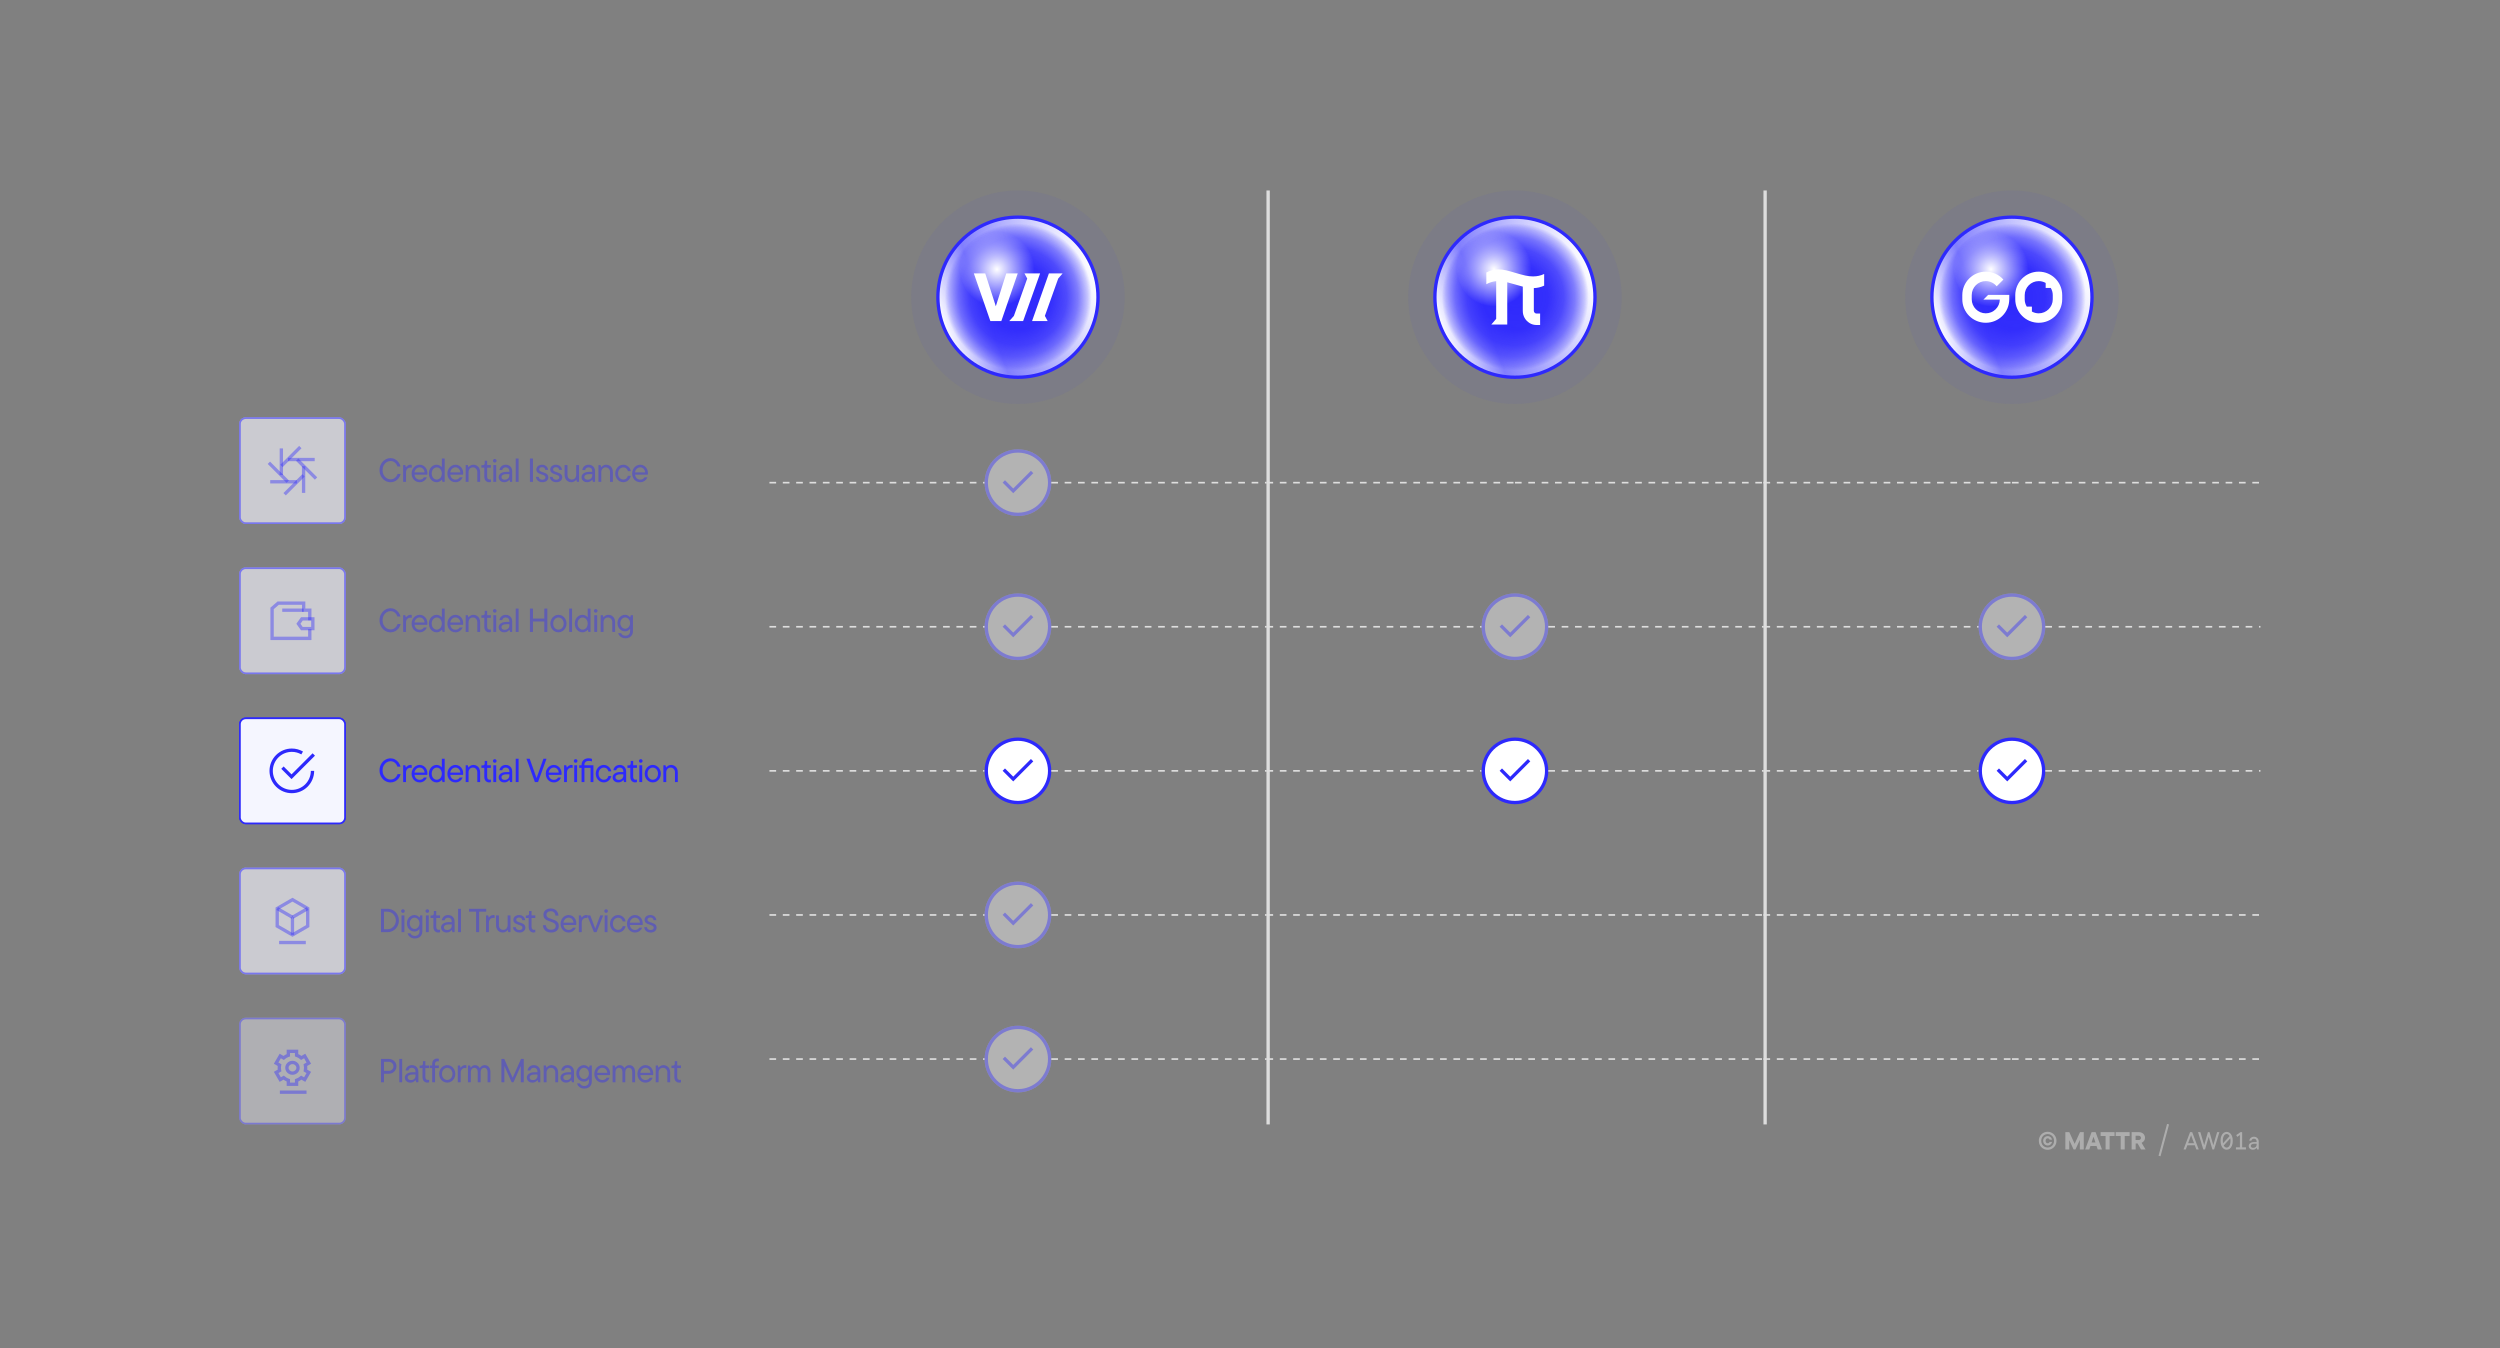 <svg width="1786" height="963" viewBox="0 0 1786 963" fill="none" xmlns="http://www.w3.org/2000/svg">
<rect x="0" y="0" width="1786" height="963" fill="#808080" stroke="none"/>
<rect x="170.809" y="298.111" width="76.257" height="76.254" rx="4.766" fill="#F5F6FF" fill-opacity="0.4"/>
<rect x="171.405" y="298.707" width="75.066" height="75.063" rx="4.17" stroke="#2D29FC" stroke-opacity="0.4" stroke-width="1.191"/>
<rect x="170.809" y="298.111" width="76.257" height="76.254" rx="4.766" fill="#F5F6FF" fill-opacity="0.4"/>
<rect x="171.405" y="298.707" width="75.066" height="75.063" rx="4.17" stroke="#2D29FC" stroke-opacity="0.4" stroke-width="1.191"/>
<path d="M216.877 352.118V333.055" stroke="#2D29FC" stroke-opacity="0.4" stroke-width="2.383"/>
<path d="M224.822 328.289H205.759" stroke="#2D29FC" stroke-opacity="0.4" stroke-width="2.383"/>
<path d="M200.993 320.349V339.412" stroke="#2D29FC" stroke-opacity="0.4" stroke-width="2.383"/>
<path d="M193.048 344.178H212.111" stroke="#2D29FC" stroke-opacity="0.4" stroke-width="2.383"/>
<path d="M225.787 341.852L212.307 328.372" stroke="#2D29FC" stroke-opacity="0.4" stroke-width="2.383"/>
<path d="M214.552 319.379L201.072 332.859" stroke="#2D29FC" stroke-opacity="0.4" stroke-width="2.383"/>
<path d="M192.088 330.614L205.568 344.094" stroke="#2D29FC" stroke-opacity="0.4" stroke-width="2.383"/>
<path d="M203.318 353.078L216.798 339.598" stroke="#2D29FC" stroke-opacity="0.4" stroke-width="2.383"/>
<path d="M278.997 344.5C277.599 344.5 276.297 344.127 275.089 343.38C273.882 342.618 272.921 341.585 272.206 340.282C271.491 338.964 271.134 337.502 271.134 335.898C271.134 334.293 271.491 332.84 272.206 331.537C272.921 330.218 273.882 329.186 275.089 328.439C276.297 327.677 277.599 327.295 278.997 327.295C280.173 327.295 281.253 327.565 282.238 328.105C283.223 328.63 284.049 329.345 284.717 330.25C285.384 331.156 285.852 332.149 286.122 333.229H283.906C283.557 332.117 282.953 331.195 282.095 330.465C281.253 329.718 280.221 329.345 278.997 329.345C277.981 329.345 277.035 329.623 276.162 330.179C275.304 330.735 274.613 331.513 274.089 332.514C273.564 333.515 273.302 334.643 273.302 335.898C273.302 337.153 273.564 338.281 274.089 339.281C274.613 340.282 275.304 341.061 276.162 341.617C277.035 342.173 277.981 342.451 278.997 342.451C280.252 342.451 281.309 342.085 282.167 341.355C283.025 340.624 283.644 339.695 284.025 338.567H286.242C285.972 339.663 285.495 340.664 284.812 341.569C284.145 342.459 283.311 343.174 282.31 343.714C281.309 344.238 280.205 344.5 278.997 344.5ZM288.003 344.238V332.252H289.529L289.957 333.753H290.077C290.363 333.34 290.784 332.943 291.34 332.562C291.911 332.18 292.531 331.99 293.198 331.99C293.58 331.99 293.889 332.029 294.128 332.109V334.134C293.858 334.071 293.548 334.039 293.198 334.039C292.261 334.039 291.498 334.349 290.911 334.968C290.339 335.588 290.053 336.43 290.053 337.494V344.238H288.003ZM305.338 337.947C305.338 338.439 305.299 338.829 305.219 339.115H296.116C296.259 340.195 296.664 341.053 297.332 341.688C298.015 342.324 298.849 342.641 299.834 342.641C301.184 342.641 302.185 342.101 302.836 341.021H304.909C304.544 341.99 303.901 342.816 302.979 343.499C302.058 344.166 301.001 344.5 299.81 344.5C298.745 344.5 297.768 344.238 296.879 343.714C296.005 343.174 295.314 342.427 294.806 341.474C294.297 340.521 294.043 339.448 294.043 338.257C294.043 337.097 294.305 336.041 294.829 335.087C295.354 334.118 296.053 333.364 296.926 332.824C297.816 332.268 298.777 331.99 299.81 331.99C300.842 331.99 301.78 332.252 302.622 332.776C303.464 333.3 304.123 334.015 304.6 334.921C305.092 335.826 305.338 336.835 305.338 337.947ZM299.81 333.872C298.888 333.872 298.078 334.206 297.379 334.873C296.68 335.54 296.251 336.406 296.092 337.47H303.337C303.225 336.406 302.844 335.54 302.193 334.873C301.541 334.206 300.747 333.872 299.81 333.872ZM311.912 344.5C310.911 344.5 309.989 344.238 309.147 343.714C308.305 343.174 307.63 342.427 307.122 341.474C306.629 340.521 306.383 339.448 306.383 338.257C306.383 337.065 306.629 335.993 307.122 335.04C307.63 334.087 308.305 333.34 309.147 332.8C309.989 332.26 310.911 331.99 311.912 331.99C312.738 331.99 313.484 332.188 314.152 332.585C314.819 332.967 315.28 333.34 315.534 333.705H315.653V327.557H317.678V344.238H316.177L315.724 342.737H315.605C315.462 342.943 315.216 343.189 314.866 343.475C314.517 343.746 314.08 343.984 313.556 344.19C313.047 344.397 312.499 344.5 311.912 344.5ZM312.031 342.594C312.682 342.594 313.286 342.411 313.842 342.046C314.398 341.68 314.835 341.172 315.152 340.521C315.486 339.853 315.653 339.099 315.653 338.257C315.653 337.415 315.486 336.66 315.152 335.993C314.835 335.326 314.398 334.809 313.842 334.444C313.286 334.079 312.682 333.896 312.031 333.896C311.379 333.896 310.776 334.079 310.22 334.444C309.664 334.809 309.219 335.326 308.885 335.993C308.568 336.66 308.409 337.415 308.409 338.257C308.409 339.099 308.568 339.853 308.885 340.521C309.219 341.172 309.664 341.68 310.22 342.046C310.776 342.411 311.379 342.594 312.031 342.594ZM330.903 337.947C330.903 338.439 330.863 338.829 330.784 339.115H321.681C321.824 340.195 322.229 341.053 322.896 341.688C323.579 342.324 324.413 342.641 325.398 342.641C326.748 342.641 327.749 342.101 328.401 341.021H330.474C330.108 341.99 329.465 342.816 328.544 343.499C327.622 344.166 326.566 344.5 325.374 344.5C324.31 344.5 323.333 344.238 322.443 343.714C321.57 343.174 320.878 342.427 320.37 341.474C319.862 340.521 319.608 339.448 319.608 338.257C319.608 337.097 319.87 336.041 320.394 335.087C320.918 334.118 321.617 333.364 322.491 332.824C323.381 332.268 324.342 331.99 325.374 331.99C326.407 331.99 327.344 332.252 328.186 332.776C329.028 333.3 329.687 334.015 330.164 334.921C330.656 335.826 330.903 336.835 330.903 337.947ZM325.374 333.872C324.453 333.872 323.643 334.206 322.944 334.873C322.245 335.54 321.816 336.406 321.657 337.47H328.901C328.79 336.406 328.409 335.54 327.757 334.873C327.106 334.206 326.312 333.872 325.374 333.872ZM332.686 344.238V332.252H334.211L334.64 333.753H334.76C335.046 333.324 335.49 332.927 336.094 332.562C336.714 332.18 337.42 331.99 338.215 331.99C339.136 331.99 339.954 332.212 340.669 332.657C341.4 333.086 341.972 333.697 342.385 334.492C342.798 335.286 343.005 336.207 343.005 337.256V344.238H340.979V337.327C340.979 336.295 340.685 335.469 340.097 334.849C339.525 334.214 338.795 333.896 337.905 333.896C336.968 333.896 336.205 334.214 335.617 334.849C335.03 335.469 334.736 336.295 334.736 337.327V344.238H332.686ZM349.502 344.5C348.47 344.5 347.62 344.143 346.953 343.428C346.301 342.713 345.976 341.736 345.976 340.497V334.11H343.926V332.323H344.832C345.309 332.323 345.666 332.204 345.904 331.966C346.158 331.712 346.286 331.354 346.286 330.894V329.13H348.025V332.252H350.718V334.11H348.025V340.425C348.025 341.156 348.192 341.704 348.525 342.07C348.859 342.419 349.32 342.594 349.908 342.594C350.209 342.594 350.48 342.538 350.718 342.427V344.286C350.289 344.429 349.884 344.5 349.502 344.5ZM354.482 344.238H352.433V332.252H354.482V344.238ZM353.458 330.441C353.092 330.441 352.783 330.322 352.528 330.083C352.29 329.829 352.171 329.527 352.171 329.178C352.171 328.797 352.29 328.487 352.528 328.248C352.783 328.01 353.092 327.891 353.458 327.891C353.823 327.891 354.125 328.01 354.363 328.248C354.618 328.487 354.745 328.797 354.745 329.178C354.745 329.543 354.618 329.845 354.363 330.083C354.125 330.322 353.823 330.441 353.458 330.441ZM361.314 331.99C362.219 331.99 363.014 332.188 363.697 332.585C364.396 332.967 364.936 333.515 365.317 334.23C365.714 334.929 365.913 335.731 365.913 336.636V344.238H364.412L363.959 342.737H363.84C363.522 343.182 363.061 343.587 362.458 343.952C361.854 344.317 361.115 344.5 360.242 344.5C359.447 344.5 358.748 344.341 358.145 344.024C357.541 343.69 357.072 343.253 356.739 342.713C356.405 342.157 356.238 341.553 356.238 340.902C356.238 340.155 356.461 339.496 356.905 338.924C357.366 338.336 358.002 337.883 358.812 337.566C359.638 337.248 360.575 337.089 361.624 337.089H363.887V336.541C363.887 335.731 363.649 335.087 363.173 334.611C362.696 334.118 362.076 333.872 361.314 333.872C360.599 333.872 360.027 334.055 359.598 334.42C359.185 334.786 358.923 335.246 358.812 335.802H356.786C356.866 335.135 357.096 334.508 357.477 333.92C357.874 333.332 358.399 332.863 359.05 332.514C359.717 332.164 360.472 331.99 361.314 331.99ZM360.575 342.689C361.576 342.689 362.378 342.403 362.982 341.831C363.586 341.243 363.887 340.513 363.887 339.639V338.71H361.767C360.639 338.71 359.773 338.9 359.169 339.281C358.566 339.647 358.264 340.163 358.264 340.83C358.264 341.402 358.462 341.855 358.859 342.189C359.257 342.522 359.829 342.689 360.575 342.689ZM370.485 344.238H368.436V327.557H370.485V344.238ZM380.747 344.238H378.578V327.557H380.747V344.238ZM387.414 344.5C386.556 344.5 385.786 344.325 385.103 343.976C384.436 343.626 383.903 343.166 383.506 342.594C383.125 342.006 382.911 341.371 382.863 340.687H384.865C384.928 341.291 385.182 341.784 385.627 342.165C386.088 342.53 386.684 342.713 387.414 342.713C388.129 342.713 388.685 342.554 389.082 342.236C389.48 341.919 389.678 341.513 389.678 341.021C389.678 340.481 389.448 340.076 388.987 339.806C388.542 339.52 387.859 339.234 386.938 338.948C386.112 338.678 385.452 338.424 384.96 338.185C384.467 337.947 384.039 337.605 383.673 337.161C383.324 336.716 383.149 336.136 383.149 335.421C383.149 334.786 383.316 334.214 383.649 333.705C383.983 333.181 384.459 332.768 385.079 332.466C385.715 332.149 386.445 331.99 387.271 331.99C388.082 331.99 388.796 332.156 389.416 332.49C390.051 332.808 390.552 333.253 390.917 333.825C391.299 334.381 391.513 335 391.561 335.683H389.535C389.472 335.08 389.249 334.611 388.868 334.277C388.487 333.944 387.954 333.777 387.271 333.777C386.604 333.777 386.088 333.928 385.722 334.23C385.373 334.516 385.198 334.889 385.198 335.35C385.198 335.858 385.413 336.247 385.842 336.517C386.286 336.787 386.962 337.065 387.867 337.351C388.677 337.605 389.337 337.86 389.845 338.114C390.369 338.352 390.814 338.71 391.179 339.186C391.545 339.647 391.727 340.243 391.727 340.973C391.727 341.99 391.338 342.832 390.56 343.499C389.797 344.166 388.749 344.5 387.414 344.5ZM397.334 344.5C396.476 344.5 395.706 344.325 395.023 343.976C394.356 343.626 393.823 343.166 393.426 342.594C393.045 342.006 392.83 341.371 392.783 340.687H394.785C394.848 341.291 395.102 341.784 395.547 342.165C396.008 342.53 396.603 342.713 397.334 342.713C398.049 342.713 398.605 342.554 399.002 342.236C399.399 341.919 399.598 341.513 399.598 341.021C399.598 340.481 399.368 340.076 398.907 339.806C398.462 339.52 397.779 339.234 396.858 338.948C396.032 338.678 395.372 338.424 394.88 338.185C394.387 337.947 393.958 337.605 393.593 337.161C393.244 336.716 393.069 336.136 393.069 335.421C393.069 334.786 393.236 334.214 393.569 333.705C393.903 333.181 394.379 332.768 394.999 332.466C395.634 332.149 396.365 331.99 397.191 331.99C398.001 331.99 398.716 332.156 399.336 332.49C399.971 332.808 400.472 333.253 400.837 333.825C401.218 334.381 401.433 335 401.481 335.683H399.455C399.392 335.08 399.169 334.611 398.788 334.277C398.407 333.944 397.874 333.777 397.191 333.777C396.524 333.777 396.008 333.928 395.642 334.23C395.293 334.516 395.118 334.889 395.118 335.35C395.118 335.858 395.333 336.247 395.762 336.517C396.206 336.787 396.881 337.065 397.787 337.351C398.597 337.605 399.256 337.86 399.765 338.114C400.289 338.352 400.734 338.71 401.099 339.186C401.465 339.647 401.647 340.243 401.647 340.973C401.647 341.99 401.258 342.832 400.48 343.499C399.717 344.166 398.669 344.5 397.334 344.5ZM408.136 344.5C407.214 344.5 406.388 344.286 405.658 343.857C404.943 343.412 404.379 342.792 403.966 341.998C403.553 341.204 403.346 340.282 403.346 339.234V332.252H405.395V339.162C405.395 340.195 405.681 341.029 406.253 341.664C406.825 342.284 407.556 342.594 408.446 342.594C409.399 342.594 410.169 342.284 410.757 341.664C411.345 341.029 411.639 340.195 411.639 339.162V332.252H413.664V344.238H412.139L411.71 342.737H411.591C411.305 343.182 410.852 343.587 410.233 343.952C409.629 344.317 408.93 344.5 408.136 344.5ZM420.514 331.99C421.42 331.99 422.214 332.188 422.897 332.585C423.596 332.967 424.136 333.515 424.517 334.23C424.915 334.929 425.113 335.731 425.113 336.636V344.238H423.612L423.159 342.737H423.04C422.722 343.182 422.262 343.587 421.658 343.952C421.054 344.317 420.316 344.5 419.442 344.5C418.647 344.5 417.948 344.341 417.345 344.024C416.741 343.69 416.272 343.253 415.939 342.713C415.605 342.157 415.438 341.553 415.438 340.902C415.438 340.155 415.661 339.496 416.106 338.924C416.566 338.336 417.202 337.883 418.012 337.566C418.838 337.248 419.775 337.089 420.824 337.089H423.088V336.541C423.088 335.731 422.849 335.087 422.373 334.611C421.896 334.118 421.277 333.872 420.514 333.872C419.799 333.872 419.227 334.055 418.798 334.42C418.385 334.786 418.123 335.246 418.012 335.802H415.987C416.066 335.135 416.296 334.508 416.678 333.92C417.075 333.332 417.599 332.863 418.25 332.514C418.918 332.164 419.672 331.99 420.514 331.99ZM419.775 342.689C420.776 342.689 421.578 342.403 422.182 341.831C422.786 341.243 423.088 340.513 423.088 339.639V338.71H420.967C419.839 338.71 418.973 338.9 418.369 339.281C417.766 339.647 417.464 340.163 417.464 340.83C417.464 341.402 417.663 341.855 418.06 342.189C418.457 342.522 419.029 342.689 419.775 342.689ZM427.517 344.238V332.252H429.042L429.471 333.753H429.59C429.876 333.324 430.321 332.927 430.925 332.562C431.544 332.18 432.251 331.99 433.046 331.99C433.967 331.99 434.785 332.212 435.5 332.657C436.231 333.086 436.803 333.697 437.216 334.492C437.629 335.286 437.835 336.207 437.835 337.256V344.238H435.81V337.327C435.81 336.295 435.516 335.469 434.928 334.849C434.356 334.214 433.625 333.896 432.736 333.896C431.799 333.896 431.036 334.214 430.448 334.849C429.86 335.469 429.567 336.295 429.567 337.327V344.238H427.517ZM445.281 344.5C444.248 344.5 443.287 344.23 442.398 343.69C441.508 343.134 440.801 342.379 440.277 341.426C439.768 340.473 439.514 339.416 439.514 338.257C439.514 337.097 439.776 336.041 440.301 335.087C440.825 334.118 441.524 333.364 442.398 332.824C443.287 332.268 444.248 331.99 445.281 331.99C446.202 331.99 447.044 332.204 447.807 332.633C448.569 333.046 449.197 333.602 449.689 334.301C450.182 335 450.507 335.755 450.666 336.565H448.617C448.395 335.802 447.997 335.167 447.426 334.659C446.854 334.15 446.139 333.896 445.281 333.896C444.614 333.896 443.994 334.079 443.422 334.444C442.85 334.809 442.39 335.326 442.04 335.993C441.706 336.66 441.54 337.415 441.54 338.257C441.54 339.099 441.706 339.853 442.04 340.521C442.39 341.172 442.85 341.68 443.422 342.046C443.994 342.411 444.614 342.594 445.281 342.594C446.139 342.594 446.854 342.34 447.426 341.831C447.997 341.323 448.395 340.687 448.617 339.925H450.666C450.507 340.719 450.182 341.466 449.689 342.165C449.197 342.864 448.569 343.428 447.807 343.857C447.044 344.286 446.202 344.5 445.281 344.5ZM462.893 337.947C462.893 338.439 462.854 338.829 462.774 339.115H453.671C453.814 340.195 454.22 341.053 454.887 341.688C455.57 342.324 456.404 342.641 457.389 342.641C458.739 342.641 459.74 342.101 460.391 341.021H462.464C462.099 341.99 461.456 342.816 460.534 343.499C459.613 344.166 458.556 344.5 457.365 344.5C456.301 344.5 455.324 344.238 454.434 343.714C453.56 343.174 452.869 342.427 452.361 341.474C451.852 340.521 451.598 339.448 451.598 338.257C451.598 337.097 451.86 336.041 452.385 335.087C452.909 334.118 453.608 333.364 454.482 332.824C455.371 332.268 456.332 331.99 457.365 331.99C458.398 331.99 459.335 332.252 460.177 332.776C461.019 333.3 461.678 334.015 462.155 334.921C462.647 335.826 462.893 336.835 462.893 337.947ZM457.365 333.872C456.444 333.872 455.633 334.206 454.934 334.873C454.235 335.54 453.806 336.406 453.648 337.47H460.892C460.781 336.406 460.399 335.54 459.748 334.873C459.097 334.206 458.302 333.872 457.365 333.872Z" fill="#2D29FC" fill-opacity="0.4"/>
<rect x="170.809" y="405.343" width="76.257" height="76.254" rx="4.766" fill="#F5F6FF" fill-opacity="0.4"/>
<rect x="171.405" y="405.939" width="75.066" height="75.063" rx="4.17" stroke="#2D29FC" stroke-opacity="0.4" stroke-width="1.191"/>
<rect x="170.809" y="405.343" width="76.257" height="76.254" rx="4.766" fill="#F5F6FF" fill-opacity="0.4"/>
<rect x="171.405" y="405.939" width="75.066" height="75.063" rx="4.17" stroke="#2D29FC" stroke-opacity="0.4" stroke-width="1.191"/>
<path d="M221.31 443.15V435.918H216.941V430.886H198.738L194.37 434.66V456.049H221.31V449.44" stroke="#2D29FC" stroke-opacity="0.4" stroke-width="2.383"/>
<path d="M216.944 435.921L201.635 435.921" stroke="#2D29FC" stroke-opacity="0.4" stroke-width="2.383"/>
<path d="M223.493 449.092H215.65L213.182 445.616L215.65 442.14H223.493V449.092Z" stroke="#2D29FC" stroke-opacity="0.4" stroke-width="2.383"/>
<path d="M278.997 451.732C277.599 451.732 276.297 451.359 275.089 450.612C273.882 449.85 272.921 448.817 272.206 447.515C271.491 446.196 271.134 444.734 271.134 443.13C271.134 441.525 271.491 440.072 272.206 438.769C272.921 437.451 273.882 436.418 275.089 435.671C276.297 434.909 277.599 434.528 278.997 434.528C280.173 434.528 281.253 434.798 282.238 435.338C283.223 435.862 284.049 436.577 284.717 437.482C285.384 438.388 285.852 439.381 286.122 440.461H283.906C283.557 439.349 282.953 438.428 282.095 437.697C281.253 436.95 280.221 436.577 278.997 436.577C277.981 436.577 277.035 436.855 276.162 437.411C275.304 437.967 274.613 438.745 274.089 439.746C273.564 440.747 273.302 441.875 273.302 443.13C273.302 444.385 273.564 445.513 274.089 446.514C274.613 447.515 275.304 448.293 276.162 448.849C277.035 449.405 277.981 449.683 278.997 449.683C280.252 449.683 281.309 449.318 282.167 448.587C283.025 447.856 283.644 446.927 284.025 445.799H286.242C285.972 446.895 285.495 447.896 284.812 448.801C284.145 449.691 283.311 450.406 282.31 450.946C281.309 451.47 280.205 451.732 278.997 451.732ZM288.003 451.47V439.484H289.529L289.957 440.985H290.077C290.363 440.572 290.784 440.175 291.34 439.794C291.911 439.413 292.531 439.222 293.198 439.222C293.58 439.222 293.889 439.262 294.128 439.341V441.367C293.858 441.303 293.548 441.271 293.198 441.271C292.261 441.271 291.498 441.581 290.911 442.201C290.339 442.82 290.053 443.662 290.053 444.727V451.47H288.003ZM305.338 445.179C305.338 445.672 305.299 446.061 305.219 446.347H296.116C296.259 447.427 296.664 448.285 297.332 448.921C298.015 449.556 298.849 449.874 299.834 449.874C301.184 449.874 302.185 449.334 302.836 448.253H304.909C304.544 449.222 303.901 450.048 302.979 450.732C302.058 451.399 301.001 451.732 299.81 451.732C298.745 451.732 297.768 451.47 296.879 450.946C296.005 450.406 295.314 449.659 294.806 448.706C294.297 447.753 294.043 446.681 294.043 445.489C294.043 444.329 294.305 443.273 294.829 442.32C295.354 441.351 296.053 440.596 296.926 440.056C297.816 439.5 298.777 439.222 299.81 439.222C300.842 439.222 301.78 439.484 302.622 440.008C303.464 440.533 304.123 441.247 304.6 442.153C305.092 443.058 305.338 444.067 305.338 445.179ZM299.81 441.104C298.888 441.104 298.078 441.438 297.379 442.105C296.68 442.773 296.251 443.638 296.092 444.703H303.337C303.225 443.638 302.844 442.773 302.193 442.105C301.541 441.438 300.747 441.104 299.81 441.104ZM311.912 451.732C310.911 451.732 309.989 451.47 309.147 450.946C308.305 450.406 307.63 449.659 307.122 448.706C306.629 447.753 306.383 446.681 306.383 445.489C306.383 444.298 306.629 443.225 307.122 442.272C307.63 441.319 308.305 440.572 309.147 440.032C309.989 439.492 310.911 439.222 311.912 439.222C312.738 439.222 313.484 439.421 314.152 439.818C314.819 440.199 315.28 440.572 315.534 440.938H315.653V434.79H317.678V451.47H316.177L315.724 449.969H315.605C315.462 450.176 315.216 450.422 314.866 450.708C314.517 450.978 314.08 451.216 313.556 451.423C313.047 451.629 312.499 451.732 311.912 451.732ZM312.031 449.826C312.682 449.826 313.286 449.643 313.842 449.278C314.398 448.913 314.835 448.404 315.152 447.753C315.486 447.086 315.653 446.331 315.653 445.489C315.653 444.647 315.486 443.893 315.152 443.225C314.835 442.558 314.398 442.042 313.842 441.676C313.286 441.311 312.682 441.128 312.031 441.128C311.379 441.128 310.776 441.311 310.22 441.676C309.664 442.042 309.219 442.558 308.885 443.225C308.568 443.893 308.409 444.647 308.409 445.489C308.409 446.331 308.568 447.086 308.885 447.753C309.219 448.404 309.664 448.913 310.22 449.278C310.776 449.643 311.379 449.826 312.031 449.826ZM330.903 445.179C330.903 445.672 330.863 446.061 330.784 446.347H321.681C321.824 447.427 322.229 448.285 322.896 448.921C323.579 449.556 324.413 449.874 325.398 449.874C326.748 449.874 327.749 449.334 328.401 448.253H330.474C330.108 449.222 329.465 450.048 328.544 450.732C327.622 451.399 326.566 451.732 325.374 451.732C324.31 451.732 323.333 451.47 322.443 450.946C321.57 450.406 320.878 449.659 320.37 448.706C319.862 447.753 319.608 446.681 319.608 445.489C319.608 444.329 319.87 443.273 320.394 442.32C320.918 441.351 321.617 440.596 322.491 440.056C323.381 439.5 324.342 439.222 325.374 439.222C326.407 439.222 327.344 439.484 328.186 440.008C329.028 440.533 329.687 441.247 330.164 442.153C330.656 443.058 330.903 444.067 330.903 445.179ZM325.374 441.104C324.453 441.104 323.643 441.438 322.944 442.105C322.245 442.773 321.816 443.638 321.657 444.703H328.901C328.79 443.638 328.409 442.773 327.757 442.105C327.106 441.438 326.312 441.104 325.374 441.104ZM332.686 451.47V439.484H334.211L334.64 440.985H334.76C335.046 440.556 335.49 440.159 336.094 439.794C336.714 439.413 337.42 439.222 338.215 439.222C339.136 439.222 339.954 439.444 340.669 439.889C341.4 440.318 341.972 440.93 342.385 441.724C342.798 442.518 343.005 443.44 343.005 444.488V451.47H340.979V444.56C340.979 443.527 340.685 442.701 340.097 442.081C339.525 441.446 338.795 441.128 337.905 441.128C336.968 441.128 336.205 441.446 335.617 442.081C335.03 442.701 334.736 443.527 334.736 444.56V451.47H332.686ZM349.502 451.732C348.47 451.732 347.62 451.375 346.953 450.66C346.301 449.945 345.976 448.968 345.976 447.729V441.343H343.926V439.556H344.832C345.309 439.556 345.666 439.436 345.904 439.198C346.158 438.944 346.286 438.587 346.286 438.126V436.362H348.025V439.484H350.718V441.343H348.025V447.658C348.025 448.388 348.192 448.936 348.525 449.302C348.859 449.651 349.32 449.826 349.908 449.826C350.209 449.826 350.48 449.77 350.718 449.659V451.518C350.289 451.661 349.884 451.732 349.502 451.732ZM354.482 451.47H352.433V439.484H354.482V451.47ZM353.458 437.673C353.092 437.673 352.783 437.554 352.528 437.316C352.29 437.061 352.171 436.76 352.171 436.41C352.171 436.029 352.29 435.719 352.528 435.481C352.783 435.242 353.092 435.123 353.458 435.123C353.823 435.123 354.125 435.242 354.363 435.481C354.618 435.719 354.745 436.029 354.745 436.41C354.745 436.775 354.618 437.077 354.363 437.316C354.125 437.554 353.823 437.673 353.458 437.673ZM361.314 439.222C362.219 439.222 363.014 439.421 363.697 439.818C364.396 440.199 364.936 440.747 365.317 441.462C365.714 442.161 365.913 442.963 365.913 443.869V451.47H364.412L363.959 449.969H363.84C363.522 450.414 363.061 450.819 362.458 451.184C361.854 451.55 361.115 451.732 360.242 451.732C359.447 451.732 358.748 451.574 358.145 451.256C357.541 450.922 357.072 450.485 356.739 449.945C356.405 449.389 356.238 448.785 356.238 448.134C356.238 447.388 356.461 446.728 356.905 446.156C357.366 445.569 358.002 445.116 358.812 444.798C359.638 444.48 360.575 444.321 361.624 444.321H363.887V443.773C363.887 442.963 363.649 442.32 363.173 441.843C362.696 441.351 362.076 441.104 361.314 441.104C360.599 441.104 360.027 441.287 359.598 441.653C359.185 442.018 358.923 442.479 358.812 443.035H356.786C356.866 442.367 357.096 441.74 357.477 441.152C357.874 440.564 358.399 440.096 359.05 439.746C359.717 439.397 360.472 439.222 361.314 439.222ZM360.575 449.921C361.576 449.921 362.378 449.635 362.982 449.064C363.586 448.476 363.887 447.745 363.887 446.871V445.942H361.767C360.639 445.942 359.773 446.132 359.169 446.514C358.566 446.879 358.264 447.395 358.264 448.063C358.264 448.635 358.462 449.087 358.859 449.421C359.257 449.755 359.829 449.921 360.575 449.921ZM370.485 451.47H368.436V434.79H370.485V451.47ZM388.849 441.915V434.79H391.017V451.47H388.849V443.964H380.747V451.47H378.578V434.79H380.747V441.915H388.849ZM398.939 451.732C397.907 451.732 396.945 451.462 396.056 450.922C395.166 450.366 394.459 449.612 393.935 448.658C393.427 447.705 393.172 446.649 393.172 445.489C393.172 444.329 393.435 443.273 393.959 442.32C394.483 441.351 395.182 440.596 396.056 440.056C396.945 439.5 397.907 439.222 398.939 439.222C399.988 439.222 400.949 439.5 401.823 440.056C402.712 440.596 403.419 441.351 403.943 442.32C404.468 443.273 404.73 444.329 404.73 445.489C404.73 446.649 404.468 447.705 403.943 448.658C403.419 449.612 402.712 450.366 401.823 450.922C400.949 451.462 399.988 451.732 398.939 451.732ZM398.939 449.826C399.622 449.826 400.25 449.643 400.822 449.278C401.394 448.913 401.846 448.404 402.18 447.753C402.529 447.086 402.704 446.331 402.704 445.489C402.704 444.647 402.529 443.893 402.18 443.225C401.846 442.558 401.394 442.042 400.822 441.676C400.25 441.311 399.622 441.128 398.939 441.128C398.272 441.128 397.652 441.311 397.081 441.676C396.509 442.042 396.048 442.558 395.698 443.225C395.365 443.893 395.198 444.647 395.198 445.489C395.198 446.331 395.365 447.086 395.698 447.753C396.048 448.404 396.509 448.913 397.081 449.278C397.652 449.643 398.272 449.826 398.939 449.826ZM408.676 451.47H406.626V434.79H408.676V451.47ZM416.121 451.732C415.12 451.732 414.198 451.47 413.356 450.946C412.514 450.406 411.839 449.659 411.331 448.706C410.838 447.753 410.592 446.681 410.592 445.489C410.592 444.298 410.838 443.225 411.331 442.272C411.839 441.319 412.514 440.572 413.356 440.032C414.198 439.492 415.12 439.222 416.121 439.222C416.947 439.222 417.693 439.421 418.361 439.818C419.028 440.199 419.488 440.572 419.743 440.938H419.862V434.79H421.887V451.47H420.386L419.933 449.969H419.814C419.671 450.176 419.425 450.422 419.075 450.708C418.726 450.978 418.289 451.216 417.765 451.423C417.256 451.629 416.708 451.732 416.121 451.732ZM416.24 449.826C416.891 449.826 417.495 449.643 418.051 449.278C418.607 448.913 419.044 448.404 419.361 447.753C419.695 447.086 419.862 446.331 419.862 445.489C419.862 444.647 419.695 443.893 419.361 443.225C419.044 442.558 418.607 442.042 418.051 441.676C417.495 441.311 416.891 441.128 416.24 441.128C415.588 441.128 414.985 441.311 414.429 441.676C413.873 442.042 413.428 442.558 413.094 443.225C412.777 443.893 412.618 444.647 412.618 445.489C412.618 446.331 412.777 447.086 413.094 447.753C413.428 448.404 413.873 448.913 414.429 449.278C414.985 449.643 415.588 449.826 416.24 449.826ZM426.605 451.47H424.555V439.484H426.605V451.47ZM425.58 437.673C425.215 437.673 424.905 437.554 424.651 437.316C424.412 437.061 424.293 436.76 424.293 436.41C424.293 436.029 424.412 435.719 424.651 435.481C424.905 435.242 425.215 435.123 425.58 435.123C425.945 435.123 426.247 435.242 426.485 435.481C426.74 435.719 426.867 436.029 426.867 436.41C426.867 436.775 426.74 437.077 426.485 437.316C426.247 437.554 425.945 437.673 425.58 437.673ZM429.123 451.47V439.484H430.648L431.077 440.985H431.196C431.482 440.556 431.927 440.159 432.53 439.794C433.15 439.413 433.857 439.222 434.651 439.222C435.573 439.222 436.391 439.444 437.106 439.889C437.836 440.318 438.408 440.93 438.821 441.724C439.234 442.518 439.441 443.44 439.441 444.488V451.47H437.415V444.56C437.415 443.527 437.122 442.701 436.534 442.081C435.962 441.446 435.231 441.128 434.341 441.128C433.404 441.128 432.642 441.446 432.054 442.081C431.466 442.701 431.172 443.527 431.172 444.56V451.47H429.123ZM446.863 455.998C445.91 455.998 445.06 455.823 444.313 455.474C443.582 455.124 442.986 454.663 442.526 454.092C442.081 453.535 441.787 452.94 441.644 452.304H443.693C443.9 452.86 444.273 453.305 444.813 453.639C445.369 453.972 446.045 454.139 446.839 454.139C447.84 454.139 448.634 453.845 449.222 453.257C449.826 452.686 450.127 451.915 450.127 450.946V449.302H450.008C449.77 449.683 449.333 450.072 448.698 450.469C448.062 450.851 447.339 451.041 446.529 451.041C445.56 451.041 444.655 450.787 443.813 450.279C442.986 449.755 442.327 449.048 441.835 448.158C441.358 447.252 441.12 446.252 441.12 445.155C441.12 444.043 441.358 443.035 441.835 442.129C442.327 441.224 442.986 440.517 443.813 440.008C444.639 439.484 445.536 439.222 446.505 439.222C447.331 439.222 448.07 439.421 448.721 439.818C449.373 440.215 449.833 440.604 450.104 440.985H450.223L450.652 439.484H452.177V450.922C452.177 451.939 451.954 452.829 451.509 453.591C451.081 454.354 450.461 454.941 449.651 455.354C448.856 455.783 447.927 455.998 446.863 455.998ZM446.648 449.183C447.268 449.183 447.84 449.008 448.364 448.658C448.904 448.309 449.333 447.824 449.651 447.205C449.968 446.585 450.127 445.902 450.127 445.155C450.127 444.393 449.968 443.702 449.651 443.082C449.333 442.463 448.904 441.978 448.364 441.629C447.84 441.279 447.268 441.104 446.648 441.104C446.013 441.104 445.425 441.279 444.885 441.629C444.361 441.978 443.94 442.463 443.622 443.082C443.304 443.702 443.145 444.393 443.145 445.155C443.145 445.902 443.304 446.585 443.622 447.205C443.94 447.824 444.361 448.309 444.885 448.658C445.425 449.008 446.013 449.183 446.648 449.183Z" fill="#2D29FC" fill-opacity="0.4"/>
<rect x="171.405" y="513.171" width="75.066" height="75.063" rx="4.17" fill="#F5F6FF"/>
<rect x="171.405" y="513.171" width="75.066" height="75.063" rx="4.17" stroke="#2D29FC" stroke-width="1.191"/>
<rect x="171.405" y="513.171" width="75.066" height="75.063" rx="4.17" fill="#F5F6FF"/>
<rect x="171.405" y="513.171" width="75.066" height="75.063" rx="4.17" stroke="#2D29FC" stroke-width="1.191"/>
<path d="M215.866 537.917C213.641 536.633 211.098 535.939 208.484 535.939C204.568 535.939 200.812 537.495 198.043 540.264C195.274 543.033 193.718 546.789 193.718 550.705C193.718 554.621 195.274 558.376 198.043 561.145C200.812 563.914 204.568 565.47 208.484 565.47C212.4 565.47 216.155 563.914 218.924 561.145C221.693 558.376 223.249 554.621 223.249 550.705" stroke="#2D29FC" stroke-width="2.383"/>
<path d="M224.166 539.002L208.268 554.901L201.77 548.403" stroke="#2D29FC" stroke-width="2.383"/>
<path d="M278.997 558.965C277.599 558.965 276.297 558.591 275.089 557.845C273.882 557.082 272.921 556.05 272.206 554.747C271.491 553.428 271.134 551.967 271.134 550.362C271.134 548.758 271.491 547.304 272.206 546.002C272.921 544.683 273.882 543.65 275.089 542.904C276.297 542.141 277.599 541.76 278.997 541.76C280.173 541.76 281.253 542.03 282.238 542.57C283.223 543.094 284.049 543.809 284.717 544.715C285.384 545.62 285.852 546.613 286.122 547.693H283.906C283.557 546.581 282.953 545.66 282.095 544.929C281.253 544.183 280.221 543.809 278.997 543.809C277.981 543.809 277.035 544.087 276.162 544.643C275.304 545.199 274.613 545.978 274.089 546.979C273.564 547.979 273.302 549.107 273.302 550.362C273.302 551.617 273.564 552.745 274.089 553.746C274.613 554.747 275.304 555.525 276.162 556.081C277.035 556.637 277.981 556.915 278.997 556.915C280.252 556.915 281.309 556.55 282.167 555.819C283.025 555.088 283.644 554.159 284.025 553.031H286.242C285.972 554.127 285.495 555.128 284.812 556.034C284.145 556.923 283.311 557.638 282.31 558.178C281.309 558.703 280.205 558.965 278.997 558.965ZM288.003 558.703V546.716H289.529L289.957 548.218H290.077C290.363 547.805 290.784 547.407 291.34 547.026C291.911 546.645 292.531 546.454 293.198 546.454C293.58 546.454 293.889 546.494 294.128 546.573V548.599C293.858 548.535 293.548 548.504 293.198 548.504C292.261 548.504 291.498 548.813 290.911 549.433C290.339 550.053 290.053 550.894 290.053 551.959V558.703H288.003ZM305.338 552.412C305.338 552.904 305.299 553.293 305.219 553.579H296.116C296.259 554.66 296.664 555.517 297.332 556.153C298.015 556.788 298.849 557.106 299.834 557.106C301.184 557.106 302.185 556.566 302.836 555.486H304.909C304.544 556.455 303.901 557.281 302.979 557.964C302.058 558.631 301.001 558.965 299.81 558.965C298.745 558.965 297.768 558.703 296.879 558.178C296.005 557.638 295.314 556.892 294.806 555.938C294.297 554.985 294.043 553.913 294.043 552.721C294.043 551.562 294.305 550.505 294.829 549.552C295.354 548.583 296.053 547.828 296.926 547.288C297.816 546.732 298.777 546.454 299.81 546.454C300.842 546.454 301.78 546.716 302.622 547.241C303.464 547.765 304.123 548.48 304.6 549.385C305.092 550.291 305.338 551.3 305.338 552.412ZM299.81 548.337C298.888 548.337 298.078 548.67 297.379 549.338C296.68 550.005 296.251 550.871 296.092 551.935H303.337C303.225 550.871 302.844 550.005 302.193 549.338C301.541 548.67 300.747 548.337 299.81 548.337ZM311.912 558.965C310.911 558.965 309.989 558.703 309.147 558.178C308.305 557.638 307.63 556.892 307.122 555.938C306.629 554.985 306.383 553.913 306.383 552.721C306.383 551.53 306.629 550.458 307.122 549.504C307.63 548.551 308.305 547.805 309.147 547.264C309.989 546.724 310.911 546.454 311.912 546.454C312.738 546.454 313.484 546.653 314.152 547.05C314.819 547.431 315.28 547.805 315.534 548.17H315.653V542.022H317.678V558.703H316.177L315.724 557.201H315.605C315.462 557.408 315.216 557.654 314.866 557.94C314.517 558.21 314.08 558.448 313.556 558.655C313.047 558.861 312.499 558.965 311.912 558.965ZM312.031 557.058C312.682 557.058 313.286 556.876 313.842 556.51C314.398 556.145 314.835 555.637 315.152 554.985C315.486 554.318 315.653 553.563 315.653 552.721C315.653 551.879 315.486 551.125 315.152 550.458C314.835 549.79 314.398 549.274 313.842 548.909C313.286 548.543 312.682 548.361 312.031 548.361C311.379 548.361 310.776 548.543 310.22 548.909C309.664 549.274 309.219 549.79 308.885 550.458C308.568 551.125 308.409 551.879 308.409 552.721C308.409 553.563 308.568 554.318 308.885 554.985C309.219 555.637 309.664 556.145 310.22 556.51C310.776 556.876 311.379 557.058 312.031 557.058ZM330.903 552.412C330.903 552.904 330.863 553.293 330.784 553.579H321.681C321.824 554.66 322.229 555.517 322.896 556.153C323.579 556.788 324.413 557.106 325.398 557.106C326.748 557.106 327.749 556.566 328.401 555.486H330.474C330.108 556.455 329.465 557.281 328.544 557.964C327.622 558.631 326.566 558.965 325.374 558.965C324.31 558.965 323.333 558.703 322.443 558.178C321.57 557.638 320.878 556.892 320.37 555.938C319.862 554.985 319.608 553.913 319.608 552.721C319.608 551.562 319.87 550.505 320.394 549.552C320.918 548.583 321.617 547.828 322.491 547.288C323.381 546.732 324.342 546.454 325.374 546.454C326.407 546.454 327.344 546.716 328.186 547.241C329.028 547.765 329.687 548.48 330.164 549.385C330.656 550.291 330.903 551.3 330.903 552.412ZM325.374 548.337C324.453 548.337 323.643 548.67 322.944 549.338C322.245 550.005 321.816 550.871 321.657 551.935H328.901C328.79 550.871 328.409 550.005 327.757 549.338C327.106 548.67 326.312 548.337 325.374 548.337ZM332.686 558.703V546.716H334.211L334.64 548.218H334.76C335.046 547.789 335.49 547.392 336.094 547.026C336.714 546.645 337.42 546.454 338.215 546.454C339.136 546.454 339.954 546.677 340.669 547.121C341.4 547.55 341.972 548.162 342.385 548.956C342.798 549.751 343.005 550.672 343.005 551.721V558.703H340.979V551.792C340.979 550.759 340.685 549.933 340.097 549.314C339.525 548.678 338.795 548.361 337.905 548.361C336.968 548.361 336.205 548.678 335.617 549.314C335.03 549.933 334.736 550.759 334.736 551.792V558.703H332.686ZM349.502 558.965C348.47 558.965 347.62 558.607 346.953 557.892C346.301 557.177 345.976 556.2 345.976 554.961V548.575H343.926V546.788H344.832C345.309 546.788 345.666 546.669 345.904 546.43C346.158 546.176 346.286 545.819 346.286 545.358V543.595H348.025V546.716H350.718V548.575H348.025V554.89C348.025 555.621 348.192 556.169 348.525 556.534C348.859 556.884 349.32 557.058 349.908 557.058C350.209 557.058 350.48 557.003 350.718 556.892V558.75C350.289 558.893 349.884 558.965 349.502 558.965ZM354.482 558.703H352.433V546.716H354.482V558.703ZM353.458 544.905C353.092 544.905 352.783 544.786 352.528 544.548C352.29 544.294 352.171 543.992 352.171 543.642C352.171 543.261 352.29 542.951 352.528 542.713C352.783 542.475 353.092 542.356 353.458 542.356C353.823 542.356 354.125 542.475 354.363 542.713C354.618 542.951 354.745 543.261 354.745 543.642C354.745 544.008 354.618 544.31 354.363 544.548C354.125 544.786 353.823 544.905 353.458 544.905ZM361.314 546.454C362.219 546.454 363.014 546.653 363.697 547.05C364.396 547.431 364.936 547.979 365.317 548.694C365.714 549.393 365.913 550.195 365.913 551.101V558.703H364.412L363.959 557.201H363.84C363.522 557.646 363.061 558.051 362.458 558.417C361.854 558.782 361.115 558.965 360.242 558.965C359.447 558.965 358.748 558.806 358.145 558.488C357.541 558.154 357.072 557.718 356.739 557.177C356.405 556.621 356.238 556.018 356.238 555.366C356.238 554.62 356.461 553.961 356.905 553.389C357.366 552.801 358.002 552.348 358.812 552.03C359.638 551.713 360.575 551.554 361.624 551.554H363.887V551.006C363.887 550.195 363.649 549.552 363.173 549.075C362.696 548.583 362.076 548.337 361.314 548.337C360.599 548.337 360.027 548.519 359.598 548.885C359.185 549.25 358.923 549.711 358.812 550.267H356.786C356.866 549.6 357.096 548.972 357.477 548.384C357.874 547.797 358.399 547.328 359.05 546.979C359.717 546.629 360.472 546.454 361.314 546.454ZM360.575 557.154C361.576 557.154 362.378 556.868 362.982 556.296C363.586 555.708 363.887 554.977 363.887 554.104V553.174H361.767C360.639 553.174 359.773 553.365 359.169 553.746C358.566 554.111 358.264 554.628 358.264 555.295C358.264 555.867 358.462 556.32 358.859 556.653C359.257 556.987 359.829 557.154 360.575 557.154ZM370.485 558.703H368.436V542.022H370.485V558.703ZM383.314 555.867L388.246 542.022H390.439L384.386 558.703H382.122L376.093 542.022H378.405L383.314 555.867ZM401.186 552.412C401.186 552.904 401.147 553.293 401.067 553.579H391.964C392.107 554.66 392.513 555.517 393.18 556.153C393.863 556.788 394.697 557.106 395.682 557.106C397.032 557.106 398.033 556.566 398.684 555.486H400.757C400.392 556.455 399.749 557.281 398.827 557.964C397.906 558.631 396.849 558.965 395.658 558.965C394.594 558.965 393.617 558.703 392.727 558.178C391.853 557.638 391.162 556.892 390.654 555.938C390.145 554.985 389.891 553.913 389.891 552.721C389.891 551.562 390.153 550.505 390.678 549.552C391.202 548.583 391.901 547.828 392.775 547.288C393.664 546.732 394.625 546.454 395.658 546.454C396.691 546.454 397.628 546.716 398.47 547.241C399.312 547.765 399.971 548.48 400.448 549.385C400.94 550.291 401.186 551.3 401.186 552.412ZM395.658 548.337C394.737 548.337 393.926 548.67 393.227 549.338C392.528 550.005 392.099 550.871 391.941 551.935H399.185C399.074 550.871 398.692 550.005 398.041 549.338C397.39 548.67 396.595 548.337 395.658 548.337ZM402.97 558.703V546.716H404.495L404.924 548.218H405.043C405.329 547.805 405.75 547.407 406.306 547.026C406.878 546.645 407.498 546.454 408.165 546.454C408.546 546.454 408.856 546.494 409.094 546.573V548.599C408.824 548.535 408.514 548.504 408.165 548.504C407.228 548.504 406.465 548.813 405.877 549.433C405.305 550.053 405.019 550.894 405.019 551.959V558.703H402.97ZM412.263 558.703H410.214V546.716H412.263V558.703ZM411.239 544.905C410.873 544.905 410.563 544.786 410.309 544.548C410.071 544.294 409.952 543.992 409.952 543.642C409.952 543.261 410.071 542.951 410.309 542.713C410.563 542.475 410.873 542.356 411.239 542.356C411.604 542.356 411.906 542.475 412.144 542.713C412.398 542.951 412.525 543.261 412.525 543.642C412.525 544.008 412.398 544.31 412.144 544.548C411.906 544.786 411.604 544.905 411.239 544.905ZM417.474 546.716H423.932V558.703H421.906V548.551H417.522V558.703H415.473V548.551H413.804V546.716H415.473V546.502C415.473 545.009 415.925 543.841 416.831 542.999C417.752 542.141 418.999 541.712 420.572 541.712C421.462 541.712 422.24 541.863 422.907 542.165V543.952C422.272 543.698 421.517 543.571 420.644 543.571C419.659 543.571 418.88 543.825 418.308 544.333C417.752 544.842 417.474 545.573 417.474 546.526V546.716ZM431.358 558.965C430.326 558.965 429.365 558.695 428.475 558.154C427.585 557.598 426.878 556.844 426.354 555.891C425.846 554.938 425.592 553.881 425.592 552.721C425.592 551.562 425.854 550.505 426.378 549.552C426.902 548.583 427.601 547.828 428.475 547.288C429.365 546.732 430.326 546.454 431.358 546.454C432.28 546.454 433.122 546.669 433.884 547.098C434.647 547.511 435.274 548.067 435.767 548.766C436.259 549.465 436.585 550.219 436.744 551.03H434.694C434.472 550.267 434.075 549.632 433.503 549.123C432.931 548.615 432.216 548.361 431.358 548.361C430.691 548.361 430.072 548.543 429.5 548.909C428.928 549.274 428.467 549.79 428.118 550.458C427.784 551.125 427.617 551.879 427.617 552.721C427.617 553.563 427.784 554.318 428.118 554.985C428.467 555.637 428.928 556.145 429.5 556.51C430.072 556.876 430.691 557.058 431.358 557.058C432.216 557.058 432.931 556.804 433.503 556.296C434.075 555.787 434.472 555.152 434.694 554.389H436.744C436.585 555.184 436.259 555.93 435.767 556.629C435.274 557.328 434.647 557.892 433.884 558.321C433.122 558.75 432.28 558.965 431.358 558.965ZM442.728 546.454C443.633 546.454 444.427 546.653 445.111 547.05C445.81 547.431 446.35 547.979 446.731 548.694C447.128 549.393 447.327 550.195 447.327 551.101V558.703H445.825L445.373 557.201H445.254C444.936 557.646 444.475 558.051 443.871 558.417C443.268 558.782 442.529 558.965 441.655 558.965C440.861 558.965 440.162 558.806 439.558 558.488C438.955 558.154 438.486 557.718 438.152 557.177C437.819 556.621 437.652 556.018 437.652 555.366C437.652 554.62 437.874 553.961 438.319 553.389C438.78 552.801 439.415 552.348 440.226 552.03C441.052 551.713 441.989 551.554 443.037 551.554H445.301V551.006C445.301 550.195 445.063 549.552 444.586 549.075C444.11 548.583 443.49 548.337 442.728 548.337C442.013 548.337 441.441 548.519 441.012 548.885C440.599 549.25 440.337 549.711 440.226 550.267H438.2C438.279 549.6 438.51 548.972 438.891 548.384C439.288 547.797 439.812 547.328 440.464 546.979C441.131 546.629 441.886 546.454 442.728 546.454ZM441.989 557.154C442.99 557.154 443.792 556.868 444.396 556.296C444.999 555.708 445.301 554.977 445.301 554.104V553.174H443.18C442.052 553.174 441.187 553.365 440.583 553.746C439.979 554.111 439.677 554.628 439.677 555.295C439.677 555.867 439.876 556.32 440.273 556.653C440.67 556.987 441.242 557.154 441.989 557.154ZM453.811 558.965C452.778 558.965 451.929 558.607 451.261 557.892C450.61 557.177 450.284 556.2 450.284 554.961V548.575H448.235V546.788H449.14C449.617 546.788 449.975 546.669 450.213 546.43C450.467 546.176 450.594 545.819 450.594 545.358V543.595H452.334V546.716H455.026V548.575H452.334V554.89C452.334 555.621 452.5 556.169 452.834 556.534C453.168 556.884 453.628 557.058 454.216 557.058C454.518 557.058 454.788 557.003 455.026 556.892V558.75C454.597 558.893 454.192 558.965 453.811 558.965ZM458.791 558.703H456.742V546.716H458.791V558.703ZM457.766 544.905C457.401 544.905 457.091 544.786 456.837 544.548C456.599 544.294 456.48 543.992 456.48 543.642C456.48 543.261 456.599 542.951 456.837 542.713C457.091 542.475 457.401 542.356 457.766 542.356C458.132 542.356 458.434 542.475 458.672 542.713C458.926 542.951 459.053 543.261 459.053 543.642C459.053 544.008 458.926 544.31 458.672 544.548C458.434 544.786 458.132 544.905 457.766 544.905ZM466.337 558.965C465.305 558.965 464.344 558.695 463.454 558.154C462.564 557.598 461.857 556.844 461.333 555.891C460.825 554.938 460.571 553.881 460.571 552.721C460.571 551.562 460.833 550.505 461.357 549.552C461.881 548.583 462.58 547.828 463.454 547.288C464.344 546.732 465.305 546.454 466.337 546.454C467.386 546.454 468.347 546.732 469.221 547.288C470.11 547.828 470.817 548.583 471.341 549.552C471.866 550.505 472.128 551.562 472.128 552.721C472.128 553.881 471.866 554.938 471.341 555.891C470.817 556.844 470.11 557.598 469.221 558.154C468.347 558.695 467.386 558.965 466.337 558.965ZM466.337 557.058C467.02 557.058 467.648 556.876 468.22 556.51C468.792 556.145 469.244 555.637 469.578 554.985C469.928 554.318 470.102 553.563 470.102 552.721C470.102 551.879 469.928 551.125 469.578 550.458C469.244 549.79 468.792 549.274 468.22 548.909C467.648 548.543 467.02 548.361 466.337 548.361C465.67 548.361 465.051 548.543 464.479 548.909C463.907 549.274 463.446 549.79 463.097 550.458C462.763 551.125 462.596 551.879 462.596 552.721C462.596 553.563 462.763 554.318 463.097 554.985C463.446 555.637 463.907 556.145 464.479 556.51C465.051 556.876 465.67 557.058 466.337 557.058ZM473.905 558.703V546.716H475.43L475.859 548.218H475.979C476.264 547.789 476.709 547.392 477.313 547.026C477.933 546.645 478.639 546.454 479.434 546.454C480.355 546.454 481.173 546.677 481.888 547.121C482.619 547.55 483.191 548.162 483.604 548.956C484.017 549.751 484.224 550.672 484.224 551.721V558.703H482.198V551.792C482.198 550.759 481.904 549.933 481.316 549.314C480.744 548.678 480.014 548.361 479.124 548.361C478.187 548.361 477.424 548.678 476.836 549.314C476.249 549.933 475.955 550.759 475.955 551.792V558.703H473.905Z" fill="#2D29FC"/>
<rect x="170.809" y="619.808" width="76.257" height="76.254" rx="4.766" fill="#F5F6FF" fill-opacity="0.4"/>
<rect x="171.405" y="620.404" width="75.066" height="75.063" rx="4.17" stroke="#2D29FC" stroke-opacity="0.4" stroke-width="1.191"/>
<rect x="170.809" y="619.808" width="76.257" height="76.254" rx="4.766" fill="#F5F6FF" fill-opacity="0.4"/>
<rect x="171.405" y="620.404" width="75.066" height="75.063" rx="4.17" stroke="#2D29FC" stroke-opacity="0.4" stroke-width="1.191"/>
<path d="M199.406 673.34H218.469" stroke="#2D29FC" stroke-opacity="0.4" stroke-width="2.383"/>
<path d="M208.933 667.895L208.933 655.312" stroke="#2D29FC" stroke-opacity="0.4" stroke-width="2.383" stroke-miterlimit="10"/>
<path d="M198.037 649.029L208.933 655.319" stroke="#2D29FC" stroke-opacity="0.4" stroke-width="2.383" stroke-miterlimit="10"/>
<path d="M219.828 649.029L208.93 655.319" stroke="#2D29FC" stroke-opacity="0.4" stroke-width="2.383" stroke-miterlimit="10"/>
<path d="M198.037 649.017V661.599L208.935 667.891L219.831 661.599V649.017L208.935 642.725L198.037 649.017Z" stroke="#2D29FC" stroke-opacity="0.4" stroke-width="2.383" stroke-miterlimit="10"/>
<path d="M272.158 665.935V649.254H276.757C278.267 649.254 279.641 649.62 280.88 650.35C282.135 651.081 283.128 652.082 283.859 653.353C284.589 654.624 284.955 656.038 284.955 657.595C284.955 659.167 284.589 660.589 283.859 661.86C283.128 663.131 282.135 664.132 280.88 664.863C279.641 665.577 278.267 665.935 276.757 665.935H272.158ZM276.757 663.886C277.838 663.886 278.839 663.615 279.76 663.075C280.681 662.519 281.412 661.765 281.952 660.812C282.508 659.842 282.786 658.77 282.786 657.595C282.786 656.419 282.508 655.355 281.952 654.401C281.412 653.432 280.681 652.678 279.76 652.138C278.839 651.582 277.838 651.304 276.757 651.304H274.327V663.886H276.757ZM288.889 665.935H286.84V653.949H288.889V665.935ZM287.865 652.138C287.499 652.138 287.189 652.019 286.935 651.78C286.697 651.526 286.578 651.224 286.578 650.875C286.578 650.493 286.697 650.184 286.935 649.945C287.189 649.707 287.499 649.588 287.865 649.588C288.23 649.588 288.532 649.707 288.77 649.945C289.024 650.184 289.151 650.493 289.151 650.875C289.151 651.24 289.024 651.542 288.77 651.78C288.532 652.019 288.23 652.138 287.865 652.138ZM296.412 670.462C295.459 670.462 294.609 670.288 293.862 669.938C293.131 669.589 292.535 669.128 292.075 668.556C291.63 668 291.336 667.404 291.193 666.769H293.242C293.449 667.325 293.822 667.77 294.362 668.103C294.918 668.437 295.594 668.604 296.388 668.604C297.389 668.604 298.183 668.31 298.771 667.722C299.375 667.15 299.676 666.38 299.676 665.411V663.766H299.557C299.319 664.148 298.882 664.537 298.247 664.934C297.611 665.315 296.888 665.506 296.078 665.506C295.109 665.506 294.204 665.252 293.362 664.743C292.535 664.219 291.876 663.512 291.384 662.623C290.907 661.717 290.669 660.716 290.669 659.62C290.669 658.508 290.907 657.499 291.384 656.594C291.876 655.688 292.535 654.981 293.362 654.473C294.188 653.949 295.085 653.687 296.054 653.687C296.88 653.687 297.619 653.885 298.27 654.282C298.922 654.679 299.382 655.069 299.653 655.45H299.772L300.201 653.949H301.726V665.387C301.726 666.404 301.503 667.293 301.058 668.056C300.63 668.818 300.01 669.406 299.2 669.819C298.405 670.248 297.476 670.462 296.412 670.462ZM296.197 663.647C296.817 663.647 297.389 663.473 297.913 663.123C298.453 662.774 298.882 662.289 299.2 661.669C299.517 661.05 299.676 660.367 299.676 659.62C299.676 658.858 299.517 658.166 299.2 657.547C298.882 656.927 298.453 656.443 297.913 656.093C297.389 655.744 296.817 655.569 296.197 655.569C295.562 655.569 294.974 655.744 294.434 656.093C293.91 656.443 293.489 656.927 293.171 657.547C292.853 658.166 292.694 658.858 292.694 659.62C292.694 660.367 292.853 661.05 293.171 661.669C293.489 662.289 293.91 662.774 294.434 663.123C294.974 663.473 295.562 663.647 296.197 663.647ZM306.309 665.935H304.26V653.949H306.309V665.935ZM305.284 652.138C304.919 652.138 304.609 652.019 304.355 651.78C304.117 651.526 303.997 651.224 303.997 650.875C303.997 650.493 304.117 650.184 304.355 649.945C304.609 649.707 304.919 649.588 305.284 649.588C305.65 649.588 305.951 649.707 306.19 649.945C306.444 650.184 306.571 650.493 306.571 650.875C306.571 651.24 306.444 651.542 306.19 651.78C305.951 652.019 305.65 652.138 305.284 652.138ZM313.14 666.197C312.108 666.197 311.258 665.84 310.591 665.125C309.939 664.41 309.614 663.433 309.614 662.194V655.807H307.564V654.02H308.47C308.946 654.02 309.304 653.901 309.542 653.663C309.796 653.409 309.923 653.051 309.923 652.59V650.827H311.663V653.949H314.356V655.807H311.663V662.122C311.663 662.853 311.83 663.401 312.163 663.766C312.497 664.116 312.958 664.291 313.545 664.291C313.847 664.291 314.117 664.235 314.356 664.124V665.983C313.927 666.126 313.522 666.197 313.14 666.197ZM320.151 653.687C321.057 653.687 321.851 653.885 322.534 654.282C323.233 654.664 323.773 655.212 324.155 655.927C324.552 656.626 324.75 657.428 324.75 658.333V665.935H323.249L322.796 664.434H322.677C322.36 664.878 321.899 665.284 321.295 665.649C320.692 666.014 319.953 666.197 319.079 666.197C318.285 666.197 317.586 666.038 316.982 665.72C316.378 665.387 315.91 664.95 315.576 664.41C315.243 663.854 315.076 663.25 315.076 662.599C315.076 661.852 315.298 661.193 315.743 660.621C316.204 660.033 316.839 659.58 317.649 659.263C318.475 658.945 319.413 658.786 320.461 658.786H322.725V658.238C322.725 657.428 322.487 656.784 322.01 656.308C321.533 655.815 320.914 655.569 320.151 655.569C319.437 655.569 318.865 655.752 318.436 656.117C318.023 656.483 317.76 656.943 317.649 657.499H315.624C315.703 656.832 315.934 656.205 316.315 655.617C316.712 655.029 317.236 654.56 317.888 654.211C318.555 653.861 319.309 653.687 320.151 653.687ZM319.413 664.386C320.414 664.386 321.216 664.1 321.819 663.528C322.423 662.94 322.725 662.21 322.725 661.336V660.406H320.604C319.476 660.406 318.61 660.597 318.007 660.978C317.403 661.344 317.101 661.86 317.101 662.527C317.101 663.099 317.3 663.552 317.697 663.886C318.094 664.219 318.666 664.386 319.413 664.386ZM329.323 665.935H327.274V649.254H329.323V665.935ZM342.294 665.935H340.126V651.304H335.074V649.254H347.37V651.304H342.294V665.935ZM347.233 665.935V653.949H348.759L349.188 655.45H349.307C349.593 655.037 350.014 654.64 350.57 654.258C351.142 653.877 351.761 653.687 352.428 653.687C352.81 653.687 353.119 653.726 353.358 653.806V655.831C353.088 655.768 352.778 655.736 352.428 655.736C351.491 655.736 350.728 656.046 350.141 656.665C349.569 657.285 349.283 658.127 349.283 659.191V665.935H347.233ZM359.148 666.197C358.226 666.197 357.4 665.983 356.67 665.554C355.955 665.109 355.391 664.489 354.978 663.695C354.565 662.901 354.358 661.979 354.358 660.931V653.949H356.407V660.859C356.407 661.892 356.693 662.726 357.265 663.361C357.837 663.981 358.568 664.291 359.458 664.291C360.411 664.291 361.181 663.981 361.769 663.361C362.357 662.726 362.651 661.892 362.651 660.859V653.949H364.676V665.935H363.151L362.722 664.434H362.603C362.317 664.878 361.864 665.284 361.245 665.649C360.641 666.014 359.942 666.197 359.148 666.197ZM371.002 666.197C370.144 666.197 369.373 666.022 368.69 665.673C368.023 665.323 367.491 664.863 367.094 664.291C366.713 663.703 366.498 663.067 366.45 662.384H368.452C368.516 662.988 368.77 663.48 369.215 663.862C369.675 664.227 370.271 664.41 371.002 664.41C371.717 664.41 372.273 664.251 372.67 663.933C373.067 663.615 373.266 663.21 373.266 662.718C373.266 662.178 373.035 661.773 372.575 661.503C372.13 661.217 371.447 660.931 370.525 660.645C369.699 660.375 369.04 660.121 368.547 659.882C368.055 659.644 367.626 659.302 367.261 658.858C366.911 658.413 366.736 657.833 366.736 657.118C366.736 656.483 366.903 655.911 367.237 655.402C367.57 654.878 368.047 654.465 368.667 654.163C369.302 653.845 370.033 653.687 370.859 653.687C371.669 653.687 372.384 653.853 373.004 654.187C373.639 654.505 374.139 654.95 374.505 655.521C374.886 656.077 375.1 656.697 375.148 657.38H373.123C373.059 656.776 372.837 656.308 372.455 655.974C372.074 655.641 371.542 655.474 370.859 655.474C370.192 655.474 369.675 655.625 369.31 655.927C368.96 656.212 368.786 656.586 368.786 657.047C368.786 657.555 369 657.944 369.429 658.214C369.874 658.484 370.549 658.762 371.455 659.048C372.265 659.302 372.924 659.557 373.432 659.811C373.957 660.049 374.401 660.406 374.767 660.883C375.132 661.344 375.315 661.939 375.315 662.67C375.315 663.687 374.926 664.529 374.147 665.196C373.385 665.863 372.336 666.197 371.002 666.197ZM381.213 666.197C380.181 666.197 379.331 665.84 378.664 665.125C378.012 664.41 377.687 663.433 377.687 662.194V655.807H375.637V654.02H376.543C377.019 654.02 377.377 653.901 377.615 653.663C377.869 653.409 377.996 653.051 377.996 652.59V650.827H379.736V653.949H382.429V655.807H379.736V662.122C379.736 662.853 379.903 663.401 380.236 663.766C380.57 664.116 381.031 664.291 381.618 664.291C381.92 664.291 382.19 664.235 382.429 664.124V665.983C382 666.126 381.595 666.197 381.213 666.197ZM393.65 666.197C392.506 666.197 391.497 665.975 390.623 665.53C389.766 665.085 389.098 664.465 388.622 663.671C388.145 662.877 387.875 661.971 387.812 660.955H389.98C390.075 661.971 390.441 662.774 391.076 663.361C391.712 663.933 392.577 664.219 393.674 664.219C394.754 664.219 395.58 663.981 396.152 663.504C396.74 663.012 397.034 662.376 397.034 661.598C397.034 660.994 396.859 660.502 396.509 660.121C396.176 659.723 395.755 659.406 395.246 659.167C394.754 658.929 394.063 658.659 393.173 658.357C392.093 657.992 391.227 657.65 390.576 657.332C389.924 656.999 389.368 656.53 388.908 655.927C388.447 655.307 388.217 654.505 388.217 653.52C388.217 652.662 388.423 651.891 388.836 651.208C389.265 650.509 389.877 649.969 390.671 649.588C391.465 649.191 392.403 648.992 393.483 648.992C394.563 648.992 395.509 649.215 396.319 649.659C397.129 650.104 397.756 650.716 398.201 651.494C398.662 652.273 398.916 653.146 398.964 654.115H396.795C396.732 653.162 396.406 652.4 395.818 651.828C395.23 651.256 394.452 650.97 393.483 650.97C392.514 650.97 391.751 651.208 391.195 651.685C390.655 652.161 390.385 652.781 390.385 653.544C390.385 654.115 390.544 654.584 390.862 654.95C391.195 655.315 391.608 655.609 392.101 655.831C392.609 656.054 393.284 656.3 394.126 656.57C395.223 656.935 396.104 657.285 396.771 657.618C397.439 657.936 398.011 658.413 398.487 659.048C398.964 659.684 399.202 660.518 399.202 661.55C399.202 662.932 398.71 664.052 397.725 664.91C396.756 665.768 395.397 666.197 393.65 666.197ZM411.748 659.644C411.748 660.136 411.708 660.526 411.629 660.812H402.526C402.669 661.892 403.074 662.75 403.741 663.385C404.424 664.021 405.258 664.338 406.243 664.338C407.593 664.338 408.594 663.798 409.246 662.718H411.319C410.953 663.687 410.31 664.513 409.389 665.196C408.467 665.863 407.411 666.197 406.219 666.197C405.155 666.197 404.178 665.935 403.288 665.411C402.415 664.87 401.723 664.124 401.215 663.171C400.707 662.217 400.453 661.145 400.453 659.954C400.453 658.794 400.715 657.738 401.239 656.784C401.763 655.815 402.462 655.061 403.336 654.521C404.226 653.965 405.187 653.687 406.219 653.687C407.252 653.687 408.189 653.949 409.031 654.473C409.873 654.997 410.532 655.712 411.009 656.618C411.501 657.523 411.748 658.532 411.748 659.644ZM406.219 655.569C405.298 655.569 404.488 655.903 403.789 656.57C403.09 657.237 402.661 658.103 402.502 659.167H409.746C409.635 658.103 409.254 657.237 408.602 656.57C407.951 655.903 407.157 655.569 406.219 655.569ZM413.531 665.935V653.949H415.056L415.485 655.45H415.605C415.89 655.037 416.311 654.64 416.867 654.258C417.439 653.877 418.059 653.687 418.726 653.687C419.107 653.687 419.417 653.726 419.656 653.806V655.831C419.385 655.768 419.076 655.736 418.726 655.736C417.789 655.736 417.026 656.046 416.439 656.665C415.867 657.285 415.581 658.127 415.581 659.191V665.935H413.531ZM425.249 663.385L428.824 653.949H430.945L426.179 665.935H424.296L419.507 653.949H421.675L425.249 663.385ZM434.024 665.935H431.975V653.949H434.024V665.935ZM433 652.138C432.634 652.138 432.324 652.019 432.07 651.78C431.832 651.526 431.713 651.224 431.713 650.875C431.713 650.493 431.832 650.184 432.07 649.945C432.324 649.707 432.634 649.588 433 649.588C433.365 649.588 433.667 649.707 433.905 649.945C434.159 650.184 434.286 650.493 434.286 650.875C434.286 651.24 434.159 651.542 433.905 651.78C433.667 652.019 433.365 652.138 433 652.138ZM441.571 666.197C440.538 666.197 439.577 665.927 438.687 665.387C437.798 664.831 437.091 664.076 436.566 663.123C436.058 662.17 435.804 661.113 435.804 659.954C435.804 658.794 436.066 657.738 436.59 656.784C437.114 655.815 437.813 655.061 438.687 654.521C439.577 653.965 440.538 653.687 441.571 653.687C442.492 653.687 443.334 653.901 444.096 654.33C444.859 654.743 445.487 655.299 445.979 655.998C446.471 656.697 446.797 657.452 446.956 658.262H444.907C444.684 657.499 444.287 656.864 443.715 656.355C443.143 655.847 442.428 655.593 441.571 655.593C440.903 655.593 440.284 655.776 439.712 656.141C439.14 656.506 438.679 657.023 438.33 657.69C437.996 658.357 437.829 659.112 437.829 659.954C437.829 660.796 437.996 661.55 438.33 662.217C438.679 662.869 439.14 663.377 439.712 663.743C440.284 664.108 440.903 664.291 441.571 664.291C442.428 664.291 443.143 664.036 443.715 663.528C444.287 663.02 444.684 662.384 444.907 661.622H446.956C446.797 662.416 446.471 663.163 445.979 663.862C445.487 664.561 444.859 665.125 444.096 665.554C443.334 665.983 442.492 666.197 441.571 666.197ZM459.183 659.644C459.183 660.136 459.143 660.526 459.064 660.812H449.961C450.104 661.892 450.509 662.75 451.176 663.385C451.86 664.021 452.694 664.338 453.679 664.338C455.029 664.338 456.03 663.798 456.681 662.718H458.754C458.389 663.687 457.745 664.513 456.824 665.196C455.903 665.863 454.846 666.197 453.655 666.197C452.59 666.197 451.613 665.935 450.724 665.411C449.85 664.87 449.159 664.124 448.651 663.171C448.142 662.217 447.888 661.145 447.888 659.954C447.888 658.794 448.15 657.738 448.674 656.784C449.199 655.815 449.898 655.061 450.771 654.521C451.661 653.965 452.622 653.687 453.655 653.687C454.687 653.687 455.625 653.949 456.467 654.473C457.309 654.997 457.968 655.712 458.444 656.618C458.937 657.523 459.183 658.532 459.183 659.644ZM453.655 655.569C452.733 655.569 451.923 655.903 451.224 656.57C450.525 657.237 450.096 658.103 449.937 659.167H457.181C457.07 658.103 456.689 657.237 456.038 656.57C455.386 655.903 454.592 655.569 453.655 655.569ZM464.756 666.197C463.898 666.197 463.127 666.022 462.444 665.673C461.777 665.323 461.245 664.863 460.848 664.291C460.466 663.703 460.252 663.067 460.204 662.384H462.206C462.269 662.988 462.524 663.48 462.968 663.862C463.429 664.227 464.025 664.41 464.756 664.41C465.471 664.41 466.027 664.251 466.424 663.933C466.821 663.615 467.019 663.21 467.019 662.718C467.019 662.178 466.789 661.773 466.328 661.503C465.884 661.217 465.2 660.931 464.279 660.645C463.453 660.375 462.794 660.121 462.301 659.882C461.809 659.644 461.38 659.302 461.014 658.858C460.665 658.413 460.49 657.833 460.49 657.118C460.49 656.483 460.657 655.911 460.991 655.402C461.324 654.878 461.801 654.465 462.42 654.163C463.056 653.845 463.787 653.687 464.613 653.687C465.423 653.687 466.138 653.853 466.757 654.187C467.393 654.505 467.893 654.95 468.259 655.521C468.64 656.077 468.854 656.697 468.902 657.38H466.876C466.813 656.776 466.59 656.308 466.209 655.974C465.828 655.641 465.296 655.474 464.613 655.474C463.945 655.474 463.429 655.625 463.064 655.927C462.714 656.212 462.539 656.586 462.539 657.047C462.539 657.555 462.754 657.944 463.183 658.214C463.628 658.484 464.303 658.762 465.208 659.048C466.019 659.302 466.678 659.557 467.186 659.811C467.71 660.049 468.155 660.406 468.521 660.883C468.886 661.344 469.069 661.939 469.069 662.67C469.069 663.687 468.68 664.529 467.901 665.196C467.139 665.863 466.09 666.197 464.756 666.197Z" fill="#2D29FC" fill-opacity="0.4"/>
<rect x="170.809" y="727.04" width="76.257" height="76.254" rx="4.766" fill="#F5F6FF" fill-opacity="0.4"/>
<rect x="171.405" y="727.636" width="75.066" height="75.063" rx="4.17" stroke="#2D29FC" stroke-opacity="0.4" stroke-width="1.191"/>
<path d="M218.996 781.457H199.932V779.074H218.996V781.457ZM213.074 753.058C213.883 753.401 214.64 753.841 215.332 754.364L217.069 753.362L218.1 752.766L218.696 753.798L221.64 758.896L222.236 759.929L221.204 760.524L219.467 761.526C219.52 761.954 219.55 762.389 219.55 762.83C219.55 763.271 219.52 763.705 219.467 764.133L221.204 765.137L222.236 765.732L221.64 766.764L218.696 771.862L218.1 772.894L217.069 772.299L215.332 771.296C214.64 771.818 213.883 772.258 213.074 772.6V775.796H204.804V772.6C203.995 772.257 203.237 771.819 202.545 771.296L200.809 772.299L199.778 772.894L199.182 771.862L196.238 766.764L195.642 765.732L196.674 765.137L198.41 764.133C198.357 763.705 198.328 763.271 198.328 762.83C198.328 762.389 198.357 761.954 198.41 761.526L196.674 760.524L195.642 759.929L196.238 758.896L199.182 753.798L199.778 752.766L200.809 753.362L202.545 754.364C203.237 753.841 203.994 753.401 204.804 753.058V749.864H213.074V753.058ZM207.187 754.742L206.368 755.012C205.28 755.369 204.291 755.948 203.456 756.695L202.813 757.27L202.066 756.839L200.649 756.02L198.897 759.056L200.312 759.873L201.058 760.304L200.883 761.146C200.771 761.689 200.71 762.252 200.71 762.83C200.71 763.408 200.771 763.971 200.883 764.514L201.058 765.357L200.312 765.788L198.898 766.603L200.65 769.639L202.066 768.821L202.813 768.391L203.456 768.966C204.291 769.713 205.28 770.291 206.368 770.648L207.187 770.918V773.413H210.691V770.918L211.51 770.648C212.597 770.291 213.587 769.713 214.422 768.966L215.065 768.391L215.812 768.821L217.227 769.639L218.979 766.603L217.566 765.788L216.82 765.356L216.995 764.514C217.107 763.971 217.167 763.408 217.167 762.83C217.167 762.252 217.107 761.689 216.995 761.147L216.82 760.304L217.566 759.873L218.98 759.056L217.228 756.02L215.812 756.839L215.065 757.27L214.422 756.695C213.587 755.948 212.597 755.369 211.51 755.012L210.691 754.742V752.247H207.187V754.742ZM208.939 757.823C211.746 757.823 214.102 760.022 214.102 762.833C214.102 765.643 211.746 767.843 208.939 767.843C206.132 767.842 203.776 765.643 203.776 762.833C203.776 760.022 206.132 757.823 208.939 757.823ZM208.939 760.206C207.359 760.206 206.159 761.426 206.159 762.833C206.159 764.24 207.359 765.46 208.939 765.46C210.519 765.46 211.719 764.24 211.719 762.833C211.719 761.426 210.519 760.206 208.939 760.206Z" fill="#2D29FC" fill-opacity="0.4"/>
<path d="M277.734 756.487C278.751 756.487 279.681 756.725 280.523 757.202C281.365 757.662 282.024 758.298 282.5 759.108C282.993 759.918 283.239 760.808 283.239 761.777C283.239 762.762 282.993 763.659 282.5 764.47C282.024 765.28 281.365 765.923 280.523 766.4C279.681 766.86 278.751 767.091 277.734 767.091H274.327V773.167H272.158V756.487H277.734ZM277.734 765.041C278.688 765.041 279.482 764.732 280.117 764.112C280.753 763.492 281.071 762.714 281.071 761.777C281.071 760.855 280.745 760.085 280.094 759.465C279.458 758.846 278.672 758.536 277.734 758.536H274.327V765.041H277.734ZM287.31 773.167H285.26V756.487H287.31V773.167ZM294.278 760.919C295.183 760.919 295.978 761.118 296.661 761.515C297.36 761.896 297.9 762.444 298.281 763.159C298.678 763.858 298.877 764.66 298.877 765.566V773.167H297.376L296.923 771.666H296.804C296.486 772.111 296.025 772.516 295.422 772.881C294.818 773.247 294.079 773.429 293.206 773.429C292.411 773.429 291.712 773.27 291.109 772.953C290.505 772.619 290.036 772.182 289.703 771.642C289.369 771.086 289.202 770.482 289.202 769.831C289.202 769.084 289.425 768.425 289.869 767.853C290.33 767.265 290.966 766.813 291.776 766.495C292.602 766.177 293.539 766.018 294.588 766.018H296.851V765.47C296.851 764.66 296.613 764.017 296.137 763.54C295.66 763.048 295.04 762.801 294.278 762.801C293.563 762.801 292.991 762.984 292.562 763.35C292.149 763.715 291.887 764.176 291.776 764.732H289.75C289.83 764.064 290.06 763.437 290.441 762.849C290.838 762.261 291.363 761.793 292.014 761.443C292.681 761.094 293.436 760.919 294.278 760.919ZM293.539 771.618C294.54 771.618 295.342 771.332 295.946 770.76C296.55 770.173 296.851 769.442 296.851 768.568V767.639H294.731C293.603 767.639 292.737 767.829 292.133 768.211C291.53 768.576 291.228 769.092 291.228 769.76C291.228 770.332 291.426 770.784 291.823 771.118C292.221 771.452 292.792 771.618 293.539 771.618ZM305.361 773.429C304.329 773.429 303.479 773.072 302.812 772.357C302.16 771.642 301.835 770.665 301.835 769.426V763.04H299.785V761.253H300.691C301.167 761.253 301.525 761.133 301.763 760.895C302.017 760.641 302.144 760.283 302.144 759.823V758.059H303.884V761.181H306.577V763.04H303.884V769.355C303.884 770.085 304.051 770.633 304.384 770.999C304.718 771.348 305.179 771.523 305.766 771.523C306.068 771.523 306.338 771.467 306.577 771.356V773.215C306.148 773.358 305.743 773.429 305.361 773.429ZM312.658 758.131C312.055 758.131 311.586 758.314 311.252 758.679C310.919 759.028 310.752 759.569 310.752 760.299V761.181H313.492V763.04H310.8V773.167H308.75V763.04H307.082V761.181H308.75V760.204C308.75 758.965 309.076 757.996 309.727 757.297C310.395 756.582 311.244 756.225 312.277 756.225C312.658 756.225 313.063 756.296 313.492 756.439V758.274C313.222 758.179 312.944 758.131 312.658 758.131ZM319.493 773.429C318.461 773.429 317.5 773.159 316.61 772.619C315.72 772.063 315.013 771.309 314.489 770.355C313.981 769.402 313.727 768.346 313.727 767.186C313.727 766.026 313.989 764.97 314.513 764.017C315.037 763.048 315.736 762.293 316.61 761.753C317.5 761.197 318.461 760.919 319.493 760.919C320.542 760.919 321.503 761.197 322.377 761.753C323.266 762.293 323.973 763.048 324.497 764.017C325.022 764.97 325.284 766.026 325.284 767.186C325.284 768.346 325.022 769.402 324.497 770.355C323.973 771.309 323.266 772.063 322.377 772.619C321.503 773.159 320.542 773.429 319.493 773.429ZM319.493 771.523C320.176 771.523 320.804 771.34 321.376 770.975C321.948 770.61 322.4 770.101 322.734 769.45C323.084 768.783 323.258 768.028 323.258 767.186C323.258 766.344 323.084 765.589 322.734 764.922C322.4 764.255 321.948 763.739 321.376 763.373C320.804 763.008 320.176 762.825 319.493 762.825C318.826 762.825 318.206 763.008 317.635 763.373C317.063 763.739 316.602 764.255 316.252 764.922C315.919 765.589 315.752 766.344 315.752 767.186C315.752 768.028 315.919 768.783 316.252 769.45C316.602 770.101 317.063 770.61 317.635 770.975C318.206 771.34 318.826 771.523 319.493 771.523ZM327.061 773.167V761.181H328.586L329.015 762.682H329.135C329.42 762.269 329.841 761.872 330.397 761.491C330.969 761.11 331.589 760.919 332.256 760.919C332.637 760.919 332.947 760.959 333.186 761.038V763.064C332.915 763 332.606 762.968 332.256 762.968C331.319 762.968 330.556 763.278 329.969 763.898C329.397 764.517 329.111 765.359 329.111 766.424V773.167H327.061ZM346.315 760.919C347.078 760.919 347.769 761.118 348.388 761.515C349.008 761.912 349.492 762.492 349.842 763.254C350.191 764.001 350.366 764.875 350.366 765.875V773.167H348.317V765.899C348.317 764.93 348.086 764.176 347.626 763.635C347.181 763.095 346.601 762.825 345.886 762.825C345.171 762.825 344.568 763.111 344.075 763.683C343.599 764.239 343.36 764.978 343.36 765.899V773.167H341.311V765.899C341.311 764.93 341.081 764.176 340.62 763.635C340.175 763.095 339.595 762.825 338.88 762.825C338.165 762.825 337.562 763.111 337.069 763.683C336.593 764.239 336.354 764.978 336.354 765.899V773.167H334.305V761.181H335.83L336.259 762.682H336.378C336.664 762.237 337.053 761.832 337.546 761.467C338.038 761.102 338.626 760.919 339.309 760.919C340.183 760.919 340.906 761.141 341.478 761.586C342.05 762.031 342.471 762.531 342.741 763.087C343.058 762.531 343.511 762.031 344.099 761.586C344.703 761.141 345.441 760.919 346.315 760.919ZM366.234 769.95L372.239 756.487H374.193V773.167H372.072V761.515L366.829 773.167H365.542L360.324 761.515V773.167H358.203V756.487H360.229L366.234 769.95ZM381.41 760.919C382.315 760.919 383.11 761.118 383.793 761.515C384.492 761.896 385.032 762.444 385.413 763.159C385.81 763.858 386.009 764.66 386.009 765.566V773.167H384.508L384.055 771.666H383.936C383.618 772.111 383.157 772.516 382.554 772.881C381.95 773.247 381.211 773.429 380.337 773.429C379.543 773.429 378.844 773.27 378.24 772.953C377.637 772.619 377.168 772.182 376.834 771.642C376.501 771.086 376.334 770.482 376.334 769.831C376.334 769.084 376.556 768.425 377.001 767.853C377.462 767.265 378.097 766.813 378.908 766.495C379.734 766.177 380.671 766.018 381.719 766.018H383.983V765.47C383.983 764.66 383.745 764.017 383.268 763.54C382.792 763.048 382.172 762.801 381.41 762.801C380.695 762.801 380.123 762.984 379.694 763.35C379.281 763.715 379.019 764.176 378.908 764.732H376.882C376.962 764.064 377.192 763.437 377.573 762.849C377.97 762.261 378.495 761.793 379.146 761.443C379.813 761.094 380.568 760.919 381.41 760.919ZM380.671 771.618C381.672 771.618 382.474 771.332 383.078 770.76C383.681 770.173 383.983 769.442 383.983 768.568V767.639H381.862C380.735 767.639 379.869 767.829 379.265 768.211C378.661 768.576 378.36 769.092 378.36 769.76C378.36 770.332 378.558 770.784 378.955 771.118C379.352 771.452 379.924 771.618 380.671 771.618ZM388.413 773.167V761.181H389.938L390.367 762.682H390.486C390.772 762.253 391.217 761.856 391.82 761.491C392.44 761.11 393.147 760.919 393.941 760.919C394.863 760.919 395.681 761.141 396.396 761.586C397.126 762.015 397.698 762.627 398.111 763.421C398.524 764.215 398.731 765.137 398.731 766.185V773.167H396.705V766.257C396.705 765.224 396.411 764.398 395.824 763.778C395.252 763.143 394.521 762.825 393.631 762.825C392.694 762.825 391.932 763.143 391.344 763.778C390.756 764.398 390.462 765.224 390.462 766.257V773.167H388.413ZM405.462 760.919C406.367 760.919 407.161 761.118 407.845 761.515C408.544 761.896 409.084 762.444 409.465 763.159C409.862 763.858 410.061 764.66 410.061 765.566V773.167H408.559L408.107 771.666H407.987C407.67 772.111 407.209 772.516 406.605 772.881C406.002 773.247 405.263 773.429 404.389 773.429C403.595 773.429 402.896 773.27 402.292 772.953C401.689 772.619 401.22 772.182 400.886 771.642C400.553 771.086 400.386 770.482 400.386 769.831C400.386 769.084 400.608 768.425 401.053 767.853C401.514 767.265 402.149 766.813 402.959 766.495C403.786 766.177 404.723 766.018 405.771 766.018H408.035V765.47C408.035 764.66 407.797 764.017 407.32 763.54C406.844 763.048 406.224 762.801 405.462 762.801C404.747 762.801 404.175 762.984 403.746 763.35C403.333 763.715 403.071 764.176 402.959 764.732H400.934C401.013 764.064 401.244 763.437 401.625 762.849C402.022 762.261 402.546 761.793 403.198 761.443C403.865 761.094 404.62 760.919 405.462 760.919ZM404.723 771.618C405.724 771.618 406.526 771.332 407.13 770.76C407.733 770.173 408.035 769.442 408.035 768.568V767.639H405.914C404.786 767.639 403.921 767.829 403.317 768.211C402.713 768.576 402.411 769.092 402.411 769.76C402.411 770.332 402.61 770.784 403.007 771.118C403.404 771.452 403.976 771.618 404.723 771.618ZM417.469 777.695C416.516 777.695 415.666 777.52 414.919 777.171C414.188 776.821 413.593 776.36 413.132 775.788C412.687 775.232 412.393 774.637 412.25 774.001H414.299C414.506 774.557 414.879 775.002 415.419 775.336C415.975 775.669 416.651 775.836 417.445 775.836C418.446 775.836 419.24 775.542 419.828 774.954C420.432 774.383 420.733 773.612 420.733 772.643V770.999H420.614C420.376 771.38 419.939 771.769 419.304 772.166C418.668 772.548 417.945 772.738 417.135 772.738C416.166 772.738 415.261 772.484 414.419 771.976C413.593 771.452 412.933 770.745 412.441 769.855C411.964 768.949 411.726 767.949 411.726 766.852C411.726 765.74 411.964 764.732 412.441 763.826C412.933 762.921 413.593 762.214 414.419 761.705C415.245 761.181 416.142 760.919 417.111 760.919C417.937 760.919 418.676 761.118 419.327 761.515C419.979 761.912 420.44 762.301 420.71 762.682H420.829L421.258 761.181H422.783V772.619C422.783 773.636 422.56 774.526 422.116 775.288C421.687 776.051 421.067 776.638 420.257 777.051C419.463 777.48 418.533 777.695 417.469 777.695ZM417.254 770.88C417.874 770.88 418.446 770.705 418.97 770.355C419.51 770.006 419.939 769.521 420.257 768.902C420.575 768.282 420.733 767.599 420.733 766.852C420.733 766.09 420.575 765.399 420.257 764.779C419.939 764.16 419.51 763.675 418.97 763.326C418.446 762.976 417.874 762.801 417.254 762.801C416.619 762.801 416.031 762.976 415.491 763.326C414.967 763.675 414.546 764.16 414.228 764.779C413.91 765.399 413.751 766.09 413.751 766.852C413.751 767.599 413.91 768.282 414.228 768.902C414.546 769.521 414.967 770.006 415.491 770.355C416.031 770.705 416.619 770.88 417.254 770.88ZM435.873 766.876C435.873 767.369 435.833 767.758 435.754 768.044H426.651C426.794 769.124 427.199 769.982 427.866 770.617C428.55 771.253 429.384 771.571 430.369 771.571C431.719 771.571 432.72 771.031 433.371 769.95H435.444C435.079 770.919 434.435 771.745 433.514 772.429C432.593 773.096 431.536 773.429 430.345 773.429C429.28 773.429 428.303 773.167 427.414 772.643C426.54 772.103 425.849 771.356 425.341 770.403C424.832 769.45 424.578 768.378 424.578 767.186C424.578 766.026 424.84 764.97 425.364 764.017C425.889 763.048 426.588 762.293 427.461 761.753C428.351 761.197 429.312 760.919 430.345 760.919C431.377 760.919 432.315 761.181 433.157 761.705C433.999 762.23 434.658 762.944 435.134 763.85C435.627 764.755 435.873 765.764 435.873 766.876ZM430.345 762.801C429.423 762.801 428.613 763.135 427.914 763.802C427.215 764.47 426.786 765.335 426.627 766.4H433.871C433.76 765.335 433.379 764.47 432.728 763.802C432.076 763.135 431.282 762.801 430.345 762.801ZM449.667 760.919C450.429 760.919 451.12 761.118 451.74 761.515C452.36 761.912 452.844 762.492 453.194 763.254C453.543 764.001 453.718 764.875 453.718 765.875V773.167H451.668V765.899C451.668 764.93 451.438 764.176 450.977 763.635C450.533 763.095 449.953 762.825 449.238 762.825C448.523 762.825 447.919 763.111 447.427 763.683C446.95 764.239 446.712 764.978 446.712 765.899V773.167H444.663V765.899C444.663 764.93 444.432 764.176 443.972 763.635C443.527 763.095 442.947 762.825 442.232 762.825C441.517 762.825 440.913 763.111 440.421 763.683C439.944 764.239 439.706 764.978 439.706 765.899V773.167H437.657V761.181H439.182L439.611 762.682H439.73C440.016 762.237 440.405 761.832 440.898 761.467C441.39 761.102 441.978 760.919 442.661 760.919C443.535 760.919 444.258 761.141 444.829 761.586C445.401 762.031 445.822 762.531 446.092 763.087C446.41 762.531 446.863 762.031 447.451 761.586C448.054 761.141 448.793 760.919 449.667 760.919ZM466.674 766.876C466.674 767.369 466.634 767.758 466.554 768.044H457.452C457.595 769.124 458 769.982 458.667 770.617C459.35 771.253 460.184 771.571 461.169 771.571C462.519 771.571 463.52 771.031 464.171 769.95H466.245C465.879 770.919 465.236 771.745 464.314 772.429C463.393 773.096 462.337 773.429 461.145 773.429C460.081 773.429 459.104 773.167 458.214 772.643C457.34 772.103 456.649 771.356 456.141 770.403C455.633 769.45 455.378 768.378 455.378 767.186C455.378 766.026 455.641 764.97 456.165 764.017C456.689 763.048 457.388 762.293 458.262 761.753C459.151 761.197 460.112 760.919 461.145 760.919C462.178 760.919 463.115 761.181 463.957 761.705C464.799 762.23 465.458 762.944 465.935 763.85C466.427 764.755 466.674 765.764 466.674 766.876ZM461.145 762.801C460.224 762.801 459.414 763.135 458.715 763.802C458.016 764.47 457.587 765.335 457.428 766.4H464.672C464.561 765.335 464.179 764.47 463.528 763.802C462.877 763.135 462.082 762.801 461.145 762.801ZM468.457 773.167V761.181H469.982L470.411 762.682H470.53C470.816 762.253 471.261 761.856 471.865 761.491C472.484 761.11 473.191 760.919 473.986 760.919C474.907 760.919 475.725 761.141 476.44 761.586C477.171 762.015 477.743 762.627 478.156 763.421C478.569 764.215 478.775 765.137 478.775 766.185V773.167H476.75V766.257C476.75 765.224 476.456 764.398 475.868 763.778C475.296 763.143 474.565 762.825 473.676 762.825C472.739 762.825 471.976 763.143 471.388 763.778C470.8 764.398 470.507 765.224 470.507 766.257V773.167H468.457ZM485.273 773.429C484.241 773.429 483.391 773.072 482.724 772.357C482.072 771.642 481.747 770.665 481.747 769.426V763.04H479.697V761.253H480.603C481.079 761.253 481.437 761.133 481.675 760.895C481.929 760.641 482.056 760.283 482.056 759.823V758.059H483.796V761.181H486.489V763.04H483.796V769.355C483.796 770.085 483.963 770.633 484.296 770.999C484.63 771.348 485.091 771.523 485.678 771.523C485.98 771.523 486.25 771.467 486.489 771.356V773.215C486.06 773.358 485.655 773.429 485.273 773.429Z" fill="#2D29FC" fill-opacity="0.4"/>
<circle cx="727.226" cy="212.325" r="76.254" fill="#2D29FC" fill-opacity="0.05"/>
<path d="M727.226 269.516C758.808 269.516 784.416 243.907 784.416 212.325C784.416 180.743 758.808 155.135 727.226 155.135C695.644 155.135 670.035 180.743 670.035 212.325C670.035 243.907 695.644 269.516 727.226 269.516Z" fill="white"/>
<path d="M727.226 269.516C758.808 269.516 784.416 243.907 784.416 212.325C784.416 180.743 758.808 155.135 727.226 155.135C695.644 155.135 670.035 180.743 670.035 212.325C670.035 243.907 695.644 269.516 727.226 269.516Z" fill="url(#paint0_linear_1665_218)" stroke="#2E29FC" stroke-width="1.075" stroke-miterlimit="10"/>
<path d="M727.226 269.516C758.808 269.516 784.416 243.907 784.416 212.325C784.416 180.743 758.808 155.135 727.226 155.135C695.644 155.135 670.035 180.743 670.035 212.325C670.035 243.907 695.644 269.516 727.226 269.516Z" fill="url(#paint1_radial_1665_218)" stroke="#2E29FC" stroke-width="2.383" stroke-miterlimit="10"/>
<path d="M712.296 218.787C726.973 218.787 738.882 206.89 738.882 192.201C738.882 177.512 726.985 165.616 712.296 165.616C697.607 165.616 685.711 177.512 685.711 192.201C685.711 206.89 697.607 218.787 712.296 218.787Z" fill="url(#paint2_radial_1665_218)"/>
<path d="M695.715 195.296H703.849L711.411 218.776L718.878 195.296H727.075L715.351 229.356H707.503L695.715 195.296ZM724.311 225.702L733.842 198.982L731.841 195.296H743.056L730.92 229.356H721.007L724.311 225.702ZM749.347 195.296H759.165L755.988 198.982L746.456 225.702L748.458 229.356H737.306L749.347 195.296Z" fill="white"/>
<path d="M549.697 344.817H703.396" stroke="#DEDEDE" stroke-width="1.191" stroke-dasharray="4.77 4.77"/>
<circle cx="727.226" cy="344.817" r="23.829" fill="white" fill-opacity="0.4"/>
<circle cx="727.226" cy="344.817" r="22.638" stroke="#2D29FC" stroke-opacity="0.4" stroke-width="2.383"/>
<path d="M717.117 343.932L723.857 350.672L737.337 337.192" stroke="#2D29FC" stroke-opacity="0.4" stroke-width="2.383"/>
<path d="M751.055 344.817H904.755" stroke="#DEDEDE" stroke-width="1.191" stroke-dasharray="4.77 4.77"/>
<path d="M549.697 447.76H703.396" stroke="#DEDEDE" stroke-width="1.191" stroke-dasharray="4.77 4.77"/>
<circle cx="727.226" cy="447.76" r="23.829" fill="white" fill-opacity="0.4"/>
<circle cx="727.226" cy="447.76" r="22.638" stroke="#2D29FC" stroke-opacity="0.4" stroke-width="2.383"/>
<path d="M717.117 446.875L723.857 453.615L737.337 440.135" stroke="#2D29FC" stroke-opacity="0.4" stroke-width="2.383"/>
<path d="M751.055 447.76H904.755" stroke="#DEDEDE" stroke-width="1.191" stroke-dasharray="4.77 4.77"/>
<path d="M549.697 550.703H703.396" stroke="#DEDEDE" stroke-width="1.191" stroke-dasharray="4.77 4.77"/>
<circle cx="727.226" cy="550.703" r="22.638" fill="white" stroke="#2D29FC" stroke-width="2.383"/>
<path d="M717.117 549.818L723.857 556.558L737.337 543.078" stroke="#2D29FC" stroke-width="2.383"/>
<path d="M751.055 550.703H904.755" stroke="#DEDEDE" stroke-width="1.191" stroke-dasharray="4.77 4.77"/>
<path d="M549.697 653.646H703.396" stroke="#DEDEDE" stroke-width="1.191" stroke-dasharray="4.77 4.77"/>
<circle cx="727.226" cy="653.646" r="23.829" fill="white" fill-opacity="0.4"/>
<circle cx="727.226" cy="653.646" r="22.638" stroke="#2D29FC" stroke-opacity="0.4" stroke-width="2.383"/>
<path d="M717.117 652.761L723.857 659.501L737.337 646.021" stroke="#2D29FC" stroke-opacity="0.4" stroke-width="2.383"/>
<path d="M751.055 653.646H904.755" stroke="#DEDEDE" stroke-width="1.191" stroke-dasharray="4.77 4.77"/>
<path d="M549.697 756.589H703.396" stroke="#DEDEDE" stroke-width="1.191" stroke-dasharray="4.77 4.77"/>
<circle cx="727.226" cy="756.589" r="23.829" fill="white" fill-opacity="0.4"/>
<circle cx="727.226" cy="756.589" r="22.638" stroke="#2D29FC" stroke-opacity="0.4" stroke-width="2.383"/>
<path d="M717.117 755.704L723.857 762.444L737.337 748.964" stroke="#2D29FC" stroke-opacity="0.4" stroke-width="2.383"/>
<path d="M751.055 756.589H904.755" stroke="#DEDEDE" stroke-width="1.191" stroke-dasharray="4.77 4.77"/>
<line x1="905.946" y1="136.071" x2="905.946" y2="803.294" stroke="#DDDDDD" stroke-width="2.383"/>
<circle cx="1082.28" cy="212.325" r="76.254" fill="#2D29FC" fill-opacity="0.05"/>
<path d="M1082.28 269.516C1113.87 269.516 1139.47 243.907 1139.47 212.325C1139.47 180.743 1113.87 155.135 1082.28 155.135C1050.7 155.135 1025.09 180.743 1025.09 212.325C1025.09 243.907 1050.7 269.516 1082.28 269.516Z" fill="white"/>
<path d="M1082.28 269.516C1113.87 269.516 1139.47 243.907 1139.47 212.325C1139.47 180.743 1113.87 155.135 1082.28 155.135C1050.7 155.135 1025.09 180.743 1025.09 212.325C1025.09 243.907 1050.7 269.516 1082.28 269.516Z" fill="url(#paint3_linear_1665_218)" stroke="#2E29FC" stroke-width="1.075" stroke-miterlimit="10"/>
<path d="M1082.28 269.516C1113.87 269.516 1139.47 243.907 1139.47 212.325C1139.47 180.743 1113.87 155.135 1082.28 155.135C1050.7 155.135 1025.09 180.743 1025.09 212.325C1025.09 243.907 1050.7 269.516 1082.28 269.516Z" fill="url(#paint4_radial_1665_218)" stroke="#2E29FC" stroke-width="2.383" stroke-miterlimit="10"/>
<path d="M1067.35 218.787C1082.03 218.787 1093.94 206.89 1093.94 192.201C1093.94 177.512 1082.04 165.616 1067.35 165.616C1052.67 165.616 1040.77 177.512 1040.77 192.201C1040.77 206.89 1052.67 218.787 1067.35 218.787Z" fill="url(#paint5_radial_1665_218)"/>
<path d="M1068.87 227.762V200.862C1066.33 201.111 1063.99 201.834 1061.85 203.043V194.697C1064.43 193.203 1067.28 192.468 1070.41 192.468C1072.23 192.468 1074.07 192.682 1075.91 193.108C1077.75 193.535 1080.02 194.152 1082.7 194.97C1085.56 195.823 1087.89 196.452 1089.72 196.855C1091.54 197.258 1093.39 197.471 1095.25 197.471C1098.11 197.471 1100.74 196.89 1103.15 195.717V204.063C1100.78 205.165 1098.31 205.746 1095.77 205.817V222.083C1095.8 222.617 1096 223.067 1096.37 223.435C1096.74 223.802 1097.16 223.992 1097.68 223.992H1100.26V232.184H1097.68C1095.9 232.184 1094.25 231.722 1092.75 230.809C1091.25 229.884 1090.07 228.663 1089.19 227.145C1088.32 225.628 1087.88 223.944 1087.88 222.095V204.762C1086.53 204.442 1084.76 203.944 1082.56 203.269C1079.84 202.451 1077.91 201.917 1076.78 201.668V231.864H1065.37L1068.88 227.774L1068.87 227.762Z" fill="white"/>
<path d="M904.755 344.817H1082.28" stroke="#DEDEDE" stroke-width="1.191" stroke-dasharray="4.77 4.77"/>
<path d="M1082.28 344.817H1259.81" stroke="#DEDEDE" stroke-width="1.191" stroke-dasharray="4.77 4.77"/>
<path d="M904.755 447.76H1058.45" stroke="#DEDEDE" stroke-width="1.191" stroke-dasharray="4.77 4.77"/>
<circle cx="1082.28" cy="447.76" r="23.829" fill="white" fill-opacity="0.4"/>
<circle cx="1082.28" cy="447.76" r="22.638" stroke="#2D29FC" stroke-opacity="0.4" stroke-width="2.383"/>
<path d="M1072.18 446.875L1078.92 453.615L1092.4 440.135" stroke="#2D29FC" stroke-opacity="0.4" stroke-width="2.383"/>
<path d="M1106.11 447.76H1259.81" stroke="#DEDEDE" stroke-width="1.191" stroke-dasharray="4.77 4.77"/>
<path d="M904.755 550.703H1058.45" stroke="#DEDEDE" stroke-width="1.191" stroke-dasharray="4.77 4.77"/>
<circle cx="1082.28" cy="550.703" r="22.638" fill="white" stroke="#2D29FC" stroke-width="2.383"/>
<path d="M1072.18 549.818L1078.92 556.558L1092.4 543.078" stroke="#2D29FC" stroke-width="2.383"/>
<path d="M1106.11 550.703H1259.81" stroke="#DEDEDE" stroke-width="1.191" stroke-dasharray="4.77 4.77"/>
<path d="M904.755 653.646H1082.28" stroke="#DEDEDE" stroke-width="1.191" stroke-dasharray="4.77 4.77"/>
<path d="M1082.28 653.646H1259.81" stroke="#DEDEDE" stroke-width="1.191" stroke-dasharray="4.77 4.77"/>
<path d="M904.755 756.589H1082.28" stroke="#DEDEDE" stroke-width="1.191" stroke-dasharray="4.77 4.77"/>
<path d="M1082.28 756.589H1259.81" stroke="#DEDEDE" stroke-width="1.191" stroke-dasharray="4.77 4.77"/>
<line x1="1261" y1="136.071" x2="1261" y2="803.294" stroke="#DDDDDD" stroke-width="2.383"/>
<circle cx="1437.34" cy="212.325" r="76.254" fill="#2D29FC" fill-opacity="0.05"/>
<path d="M1437.34 269.516C1468.92 269.516 1494.53 243.907 1494.53 212.325C1494.53 180.743 1468.92 155.134 1437.34 155.134C1405.76 155.134 1380.15 180.743 1380.15 212.325C1380.15 243.907 1405.76 269.516 1437.34 269.516Z" fill="white"/>
<path d="M1437.34 269.516C1468.92 269.516 1494.53 243.907 1494.53 212.325C1494.53 180.743 1468.92 155.134 1437.34 155.134C1405.76 155.134 1380.15 180.743 1380.15 212.325C1380.15 243.907 1405.76 269.516 1437.34 269.516Z" fill="url(#paint6_linear_1665_218)" stroke="#2E29FC" stroke-width="1.075" stroke-miterlimit="10"/>
<path d="M1437.34 269.516C1468.92 269.516 1494.53 243.907 1494.53 212.325C1494.53 180.743 1468.92 155.134 1437.34 155.134C1405.76 155.134 1380.15 180.743 1380.15 212.325C1380.15 243.907 1405.76 269.516 1437.34 269.516Z" fill="url(#paint7_radial_1665_218)" stroke="#2E29FC" stroke-width="2.383" stroke-miterlimit="10"/>
<path d="M1422.41 218.787C1437.09 218.787 1449 206.89 1449 192.201C1449 177.512 1437.1 165.616 1422.41 165.616C1407.72 165.616 1395.83 177.512 1395.83 192.201C1395.83 206.89 1407.72 218.787 1422.41 218.787Z" fill="url(#paint8_radial_1665_218)"/>
<path d="M1435.42 210.925V213.81C1435.42 223.081 1427.91 230.587 1418.64 230.587C1409.37 230.587 1401.86 223.081 1401.86 213.81V210.841C1401.86 201.57 1409.37 194.056 1418.64 194.056C1423.64 194.056 1428.13 196.248 1431.21 199.721L1426.42 204.525C1424.58 202.263 1421.77 200.813 1418.64 200.813C1413.11 200.813 1408.61 205.309 1408.61 210.841V213.81C1408.61 219.335 1413.11 223.837 1418.64 223.837C1424.16 223.837 1428.56 219.447 1428.66 214.013H1416.96L1420.35 210.638H1435.4L1435.42 210.918V210.925Z" fill="white"/>
<path d="M1456.47 194.065C1447.2 194.065 1439.7 201.579 1439.7 210.85V213.819C1439.7 223.09 1447.2 230.596 1456.47 230.596C1465.75 230.596 1473.25 223.09 1473.25 213.819V210.85C1473.25 201.579 1465.75 194.065 1456.47 194.065ZM1466.5 213.819C1466.5 219.344 1462.01 223.846 1456.47 223.846C1454.71 223.846 1453.04 223.384 1451.59 222.572V219.063L1450.81 219.049H1448.83L1448.04 219.063H1447.93C1446.99 217.53 1446.45 215.737 1446.45 213.819V210.85C1446.45 205.318 1450.95 200.822 1456.47 200.822C1458.27 200.822 1459.98 201.298 1461.43 202.139V205.689L1462.22 205.71H1464.18L1464.98 205.689H1465.07C1465.98 207.201 1466.5 208.959 1466.5 210.85V213.819Z" fill="white"/>
<path d="M1259.81 344.817H1437.34" stroke="#DEDEDE" stroke-width="1.191" stroke-dasharray="4.77 4.77"/>
<path d="M1437.34 344.817H1614.87" stroke="#DEDEDE" stroke-width="1.191" stroke-dasharray="4.77 4.77"/>
<path d="M1259.81 447.76H1413.51" stroke="#DEDEDE" stroke-width="1.191" stroke-dasharray="4.77 4.77"/>
<circle cx="1437.34" cy="447.76" r="23.829" fill="white" fill-opacity="0.4"/>
<circle cx="1437.34" cy="447.76" r="22.638" stroke="#2D29FC" stroke-opacity="0.4" stroke-width="2.383"/>
<path d="M1427.23 446.875L1433.97 453.615L1447.45 440.135" stroke="#2D29FC" stroke-opacity="0.4" stroke-width="2.383"/>
<path d="M1461.17 447.76H1614.87" stroke="#DEDEDE" stroke-width="1.191" stroke-dasharray="4.77 4.77"/>
<path d="M1259.81 550.703H1413.51" stroke="#DEDEDE" stroke-width="1.191" stroke-dasharray="4.77 4.77"/>
<circle cx="1437.34" cy="550.703" r="22.638" fill="white" stroke="#2D29FC" stroke-width="2.383"/>
<path d="M1427.23 549.818L1433.97 556.558L1447.45 543.078" stroke="#2D29FC" stroke-width="2.383"/>
<path d="M1461.17 550.703H1614.87" stroke="#DEDEDE" stroke-width="1.191" stroke-dasharray="4.77 4.77"/>
<path d="M1259.81 653.646H1437.34" stroke="#DEDEDE" stroke-width="1.191" stroke-dasharray="4.77 4.77"/>
<path d="M1437.34 653.646H1614.87" stroke="#DEDEDE" stroke-width="1.191" stroke-dasharray="4.77 4.77"/>
<path d="M1259.81 756.589H1437.34" stroke="#DEDEDE" stroke-width="1.191" stroke-dasharray="4.77 4.77"/>
<path d="M1437.34 756.589H1614.87" stroke="#DEDEDE" stroke-width="1.191" stroke-dasharray="4.77 4.77"/>
<path d="M1462.84 821.415C1461.68 821.415 1460.61 821.132 1459.65 820.567C1458.69 820.002 1457.93 819.231 1457.37 818.254C1456.81 817.264 1456.54 816.175 1456.54 814.986C1456.54 813.797 1456.81 812.714 1457.37 811.736C1457.93 810.747 1458.69 809.97 1459.65 809.405C1460.61 808.84 1461.68 808.557 1462.84 808.557C1464.01 808.557 1465.07 808.84 1466.02 809.405C1466.99 809.97 1467.75 810.747 1468.3 811.736C1468.86 812.714 1469.15 813.797 1469.15 814.986C1469.15 816.175 1468.86 817.264 1468.3 818.254C1467.75 819.231 1466.99 820.002 1466.02 820.567C1465.07 821.132 1464.01 821.415 1462.84 821.415ZM1462.84 819.79C1463.7 819.79 1464.48 819.584 1465.17 819.172C1465.88 818.76 1466.43 818.189 1466.83 817.459C1467.23 816.729 1467.43 815.905 1467.43 814.986C1467.43 814.068 1467.23 813.244 1466.83 812.513C1466.43 811.783 1465.88 811.212 1465.17 810.8C1464.48 810.388 1463.7 810.182 1462.84 810.182C1461.98 810.182 1461.2 810.388 1460.49 810.8C1459.8 811.212 1459.25 811.783 1458.85 812.513C1458.45 813.244 1458.25 814.068 1458.25 814.986C1458.25 815.905 1458.45 816.729 1458.85 817.459C1459.25 818.189 1459.8 818.76 1460.49 819.172C1461.2 819.584 1461.98 819.79 1462.84 819.79ZM1462.84 818.342C1462.27 818.342 1461.73 818.195 1461.23 817.9C1460.74 817.606 1460.35 817.206 1460.05 816.699C1459.77 816.181 1459.63 815.61 1459.63 814.986C1459.63 814.362 1459.77 813.797 1460.05 813.291C1460.35 812.773 1460.74 812.366 1461.23 812.072C1461.73 811.778 1462.27 811.63 1462.84 811.63C1463.44 811.63 1463.97 811.76 1464.41 812.019C1464.86 812.266 1465.21 812.584 1465.46 812.973C1465.72 813.361 1465.89 813.762 1465.97 814.174L1464.26 814.209C1464.2 813.985 1464.05 813.767 1463.81 813.556C1463.59 813.332 1463.27 813.22 1462.86 813.22C1462.44 813.22 1462.08 813.385 1461.78 813.714C1461.5 814.032 1461.36 814.456 1461.36 814.986C1461.36 815.516 1461.5 815.946 1461.78 816.275C1462.08 816.593 1462.44 816.752 1462.86 816.752C1463.27 816.752 1463.59 816.646 1463.81 816.434C1464.05 816.211 1464.2 815.987 1464.26 815.763L1465.97 815.799C1465.89 816.211 1465.72 816.611 1465.46 817C1465.21 817.388 1464.86 817.712 1464.41 817.971C1463.97 818.218 1463.44 818.342 1462.84 818.342ZM1482.13 817.176L1485.94 808.805H1488.63V821.168H1485.84V814.368L1482.71 821.168H1481.37L1478.28 814.456V821.168H1475.49V808.805H1478.31L1482.13 817.176ZM1501.64 821.168H1498.62L1497.78 818.713H1493.41L1492.58 821.168H1489.65L1494.23 808.805H1497.09L1501.64 821.168ZM1497 816.187L1495.6 812.054L1494.21 816.187H1497ZM1507.11 821.168H1504.23V811.56H1500.68V808.805H1510.64V811.56H1507.11V821.168ZM1517.89 821.168H1515.01V811.56H1511.46V808.805H1521.42V811.56H1517.89V821.168ZM1529.53 821.168L1527.12 816.911H1525.71V821.168H1522.83V808.805H1528.08C1528.91 808.805 1529.66 808.981 1530.3 809.334C1530.96 809.676 1531.47 810.159 1531.84 810.783C1532.22 811.407 1532.4 812.107 1532.4 812.884C1532.4 813.662 1532.19 814.362 1531.75 814.986C1531.32 815.598 1530.72 816.075 1529.95 816.417L1532.79 821.168H1529.53ZM1525.68 811.383V814.439H1527.87C1528.35 814.439 1528.74 814.297 1529.05 814.015C1529.36 813.72 1529.51 813.349 1529.51 812.902C1529.51 812.466 1529.36 812.107 1529.05 811.825C1528.74 811.53 1528.35 811.383 1527.87 811.383H1525.68Z" fill="#ADADAD"/>
<line x1="1542.76" y1="825.85" x2="1548.86" y2="803.104" stroke="#ADADAD" stroke-width="1.472"/>
<path d="M1570.77 821.168H1569.07L1567.98 818.201H1562.63L1561.55 821.168H1559.91L1564.57 808.805H1566.11L1570.77 821.168ZM1567.43 816.717L1565.31 810.959L1563.19 816.717H1567.43ZM1581.19 818.13L1583.91 808.805H1585.52L1581.76 821.168H1580.54L1577.89 812.09L1575.27 821.168H1574.04L1570.28 808.805H1571.94L1574.67 818.13L1577.32 808.805H1578.49L1581.19 818.13ZM1590.72 808.61C1591.51 808.61 1592.24 808.852 1592.9 809.334C1593.56 809.805 1594.09 810.524 1594.49 811.489C1594.89 812.443 1595.09 813.609 1595.09 814.986C1595.09 816.364 1594.89 817.535 1594.49 818.501C1594.09 819.455 1593.56 820.173 1592.9 820.656C1592.24 821.127 1591.51 821.362 1590.72 821.362C1589.94 821.362 1589.21 821.127 1588.55 820.656C1587.89 820.173 1587.36 819.455 1586.96 818.501C1586.56 817.535 1586.36 816.364 1586.36 814.986C1586.36 813.609 1586.56 812.443 1586.96 811.489C1587.36 810.524 1587.89 809.805 1588.55 809.334C1589.21 808.852 1589.94 808.61 1590.72 808.61ZM1590.72 810.129C1590.24 810.129 1589.79 810.3 1589.36 810.641C1588.95 810.983 1588.62 811.519 1588.36 812.249C1588.1 812.967 1587.97 813.879 1587.97 814.986C1587.97 815.646 1588.02 816.246 1588.11 816.788L1592.83 811.613C1592.57 811.118 1592.26 810.747 1591.89 810.5C1591.53 810.253 1591.14 810.129 1590.72 810.129ZM1590.72 819.843C1591.21 819.843 1591.65 819.672 1592.07 819.331C1592.49 818.989 1592.83 818.46 1593.09 817.741C1593.35 817.011 1593.48 816.093 1593.48 814.986C1593.48 814.35 1593.43 813.75 1593.34 813.185L1588.62 818.36C1588.88 818.854 1589.19 819.225 1589.56 819.472C1589.92 819.719 1590.31 819.843 1590.72 819.843ZM1601.79 808.805V819.649H1604.51V821.168H1597.35V819.649H1600.18V810.836L1598.31 812.178L1597.55 810.942L1600.59 808.805H1601.79ZM1610.23 812.09C1610.91 812.09 1611.49 812.237 1612 812.531C1612.52 812.814 1612.92 813.22 1613.2 813.75C1613.5 814.268 1613.64 814.863 1613.64 815.534V821.168H1612.53L1612.19 820.055H1612.11C1611.87 820.385 1611.53 820.685 1611.08 820.956C1610.63 821.227 1610.09 821.362 1609.44 821.362C1608.85 821.362 1608.33 821.244 1607.89 821.009C1607.44 820.762 1607.09 820.438 1606.84 820.037C1606.6 819.625 1606.47 819.178 1606.47 818.695C1606.47 818.142 1606.64 817.653 1606.97 817.229C1607.31 816.794 1607.78 816.458 1608.38 816.222C1608.99 815.987 1609.69 815.869 1610.46 815.869H1612.14V815.463C1612.14 814.863 1611.96 814.386 1611.61 814.032C1611.26 813.667 1610.8 813.485 1610.23 813.485C1609.7 813.485 1609.28 813.62 1608.96 813.891C1608.66 814.162 1608.46 814.503 1608.38 814.915H1606.88C1606.94 814.421 1607.11 813.956 1607.39 813.52C1607.68 813.085 1608.07 812.737 1608.56 812.478C1609.05 812.219 1609.61 812.09 1610.23 812.09ZM1609.69 820.02C1610.43 820.02 1611.02 819.808 1611.47 819.384C1611.92 818.948 1612.14 818.407 1612.14 817.759V817.07H1610.57C1609.73 817.07 1609.09 817.212 1608.64 817.494C1608.2 817.765 1607.97 818.148 1607.97 818.642C1607.97 819.066 1608.12 819.402 1608.41 819.649C1608.71 819.896 1609.13 820.02 1609.69 820.02Z" fill="#ADADAD"/>
<defs>
<linearGradient id="paint0_linear_1665_218" x1="673.466" y1="231.911" x2="780.973" y2="192.765" gradientUnits="userSpaceOnUse">
<stop stop-color="#2E29FC" stop-opacity="0"/>
<stop offset="0.28" stop-color="#2E29FC" stop-opacity="0.6"/>
<stop offset="1" stop-color="#2E29FC" stop-opacity="0"/>
</linearGradient>
<radialGradient id="paint1_radial_1665_218" cx="0" cy="0" r="1" gradientUnits="userSpaceOnUse" gradientTransform="translate(727.48 212.157) rotate(-180) scale(57.637)">
<stop stop-color="#2E29FC"/>
<stop offset="0.41" stop-color="#2E29FC" stop-opacity="0.96"/>
<stop offset="0.6" stop-color="#2E29FC" stop-opacity="0.81"/>
<stop offset="0.74" stop-color="#2E29FC" stop-opacity="0.56"/>
<stop offset="0.86" stop-color="#2E29FC" stop-opacity="0.21"/>
<stop offset="0.91" stop-color="#2E29FC" stop-opacity="0"/>
</radialGradient>
<radialGradient id="paint2_radial_1665_218" cx="0" cy="0" r="1" gradientUnits="userSpaceOnUse" gradientTransform="translate(712.221 192.343) rotate(-180) scale(26.739)">
<stop stop-color="white"/>
<stop offset="1" stop-color="white" stop-opacity="0"/>
</radialGradient>
<linearGradient id="paint3_linear_1665_218" x1="1028.52" y1="231.91" x2="1136.03" y2="192.765" gradientUnits="userSpaceOnUse">
<stop stop-color="#2E29FC" stop-opacity="0"/>
<stop offset="0.28" stop-color="#2E29FC" stop-opacity="0.6"/>
<stop offset="1" stop-color="#2E29FC" stop-opacity="0"/>
</linearGradient>
<radialGradient id="paint4_radial_1665_218" cx="0" cy="0" r="1" gradientUnits="userSpaceOnUse" gradientTransform="translate(1082.54 212.156) rotate(-180) scale(57.637)">
<stop stop-color="#2E29FC"/>
<stop offset="0.41" stop-color="#2E29FC" stop-opacity="0.96"/>
<stop offset="0.6" stop-color="#2E29FC" stop-opacity="0.81"/>
<stop offset="0.74" stop-color="#2E29FC" stop-opacity="0.56"/>
<stop offset="0.86" stop-color="#2E29FC" stop-opacity="0.21"/>
<stop offset="0.91" stop-color="#2E29FC" stop-opacity="0"/>
</radialGradient>
<radialGradient id="paint5_radial_1665_218" cx="0" cy="0" r="1" gradientUnits="userSpaceOnUse" gradientTransform="translate(1067.28 192.343) rotate(-180) scale(26.739)">
<stop stop-color="white"/>
<stop offset="1" stop-color="white" stop-opacity="0"/>
</radialGradient>
<linearGradient id="paint6_linear_1665_218" x1="1383.58" y1="231.91" x2="1491.09" y2="192.765" gradientUnits="userSpaceOnUse">
<stop stop-color="#2E29FC" stop-opacity="0"/>
<stop offset="0.28" stop-color="#2E29FC" stop-opacity="0.6"/>
<stop offset="1" stop-color="#2E29FC" stop-opacity="0"/>
</linearGradient>
<radialGradient id="paint7_radial_1665_218" cx="0" cy="0" r="1" gradientUnits="userSpaceOnUse" gradientTransform="translate(1437.6 212.156) rotate(-180) scale(57.637)">
<stop stop-color="#2E29FC"/>
<stop offset="0.41" stop-color="#2E29FC" stop-opacity="0.96"/>
<stop offset="0.6" stop-color="#2E29FC" stop-opacity="0.81"/>
<stop offset="0.74" stop-color="#2E29FC" stop-opacity="0.56"/>
<stop offset="0.86" stop-color="#2E29FC" stop-opacity="0.21"/>
<stop offset="0.91" stop-color="#2E29FC" stop-opacity="0"/>
</radialGradient>
<radialGradient id="paint8_radial_1665_218" cx="0" cy="0" r="1" gradientUnits="userSpaceOnUse" gradientTransform="translate(1422.34 192.343) rotate(-180) scale(26.739)">
<stop stop-color="white"/>
<stop offset="1" stop-color="white" stop-opacity="0"/>
</radialGradient>
</defs>
</svg>
